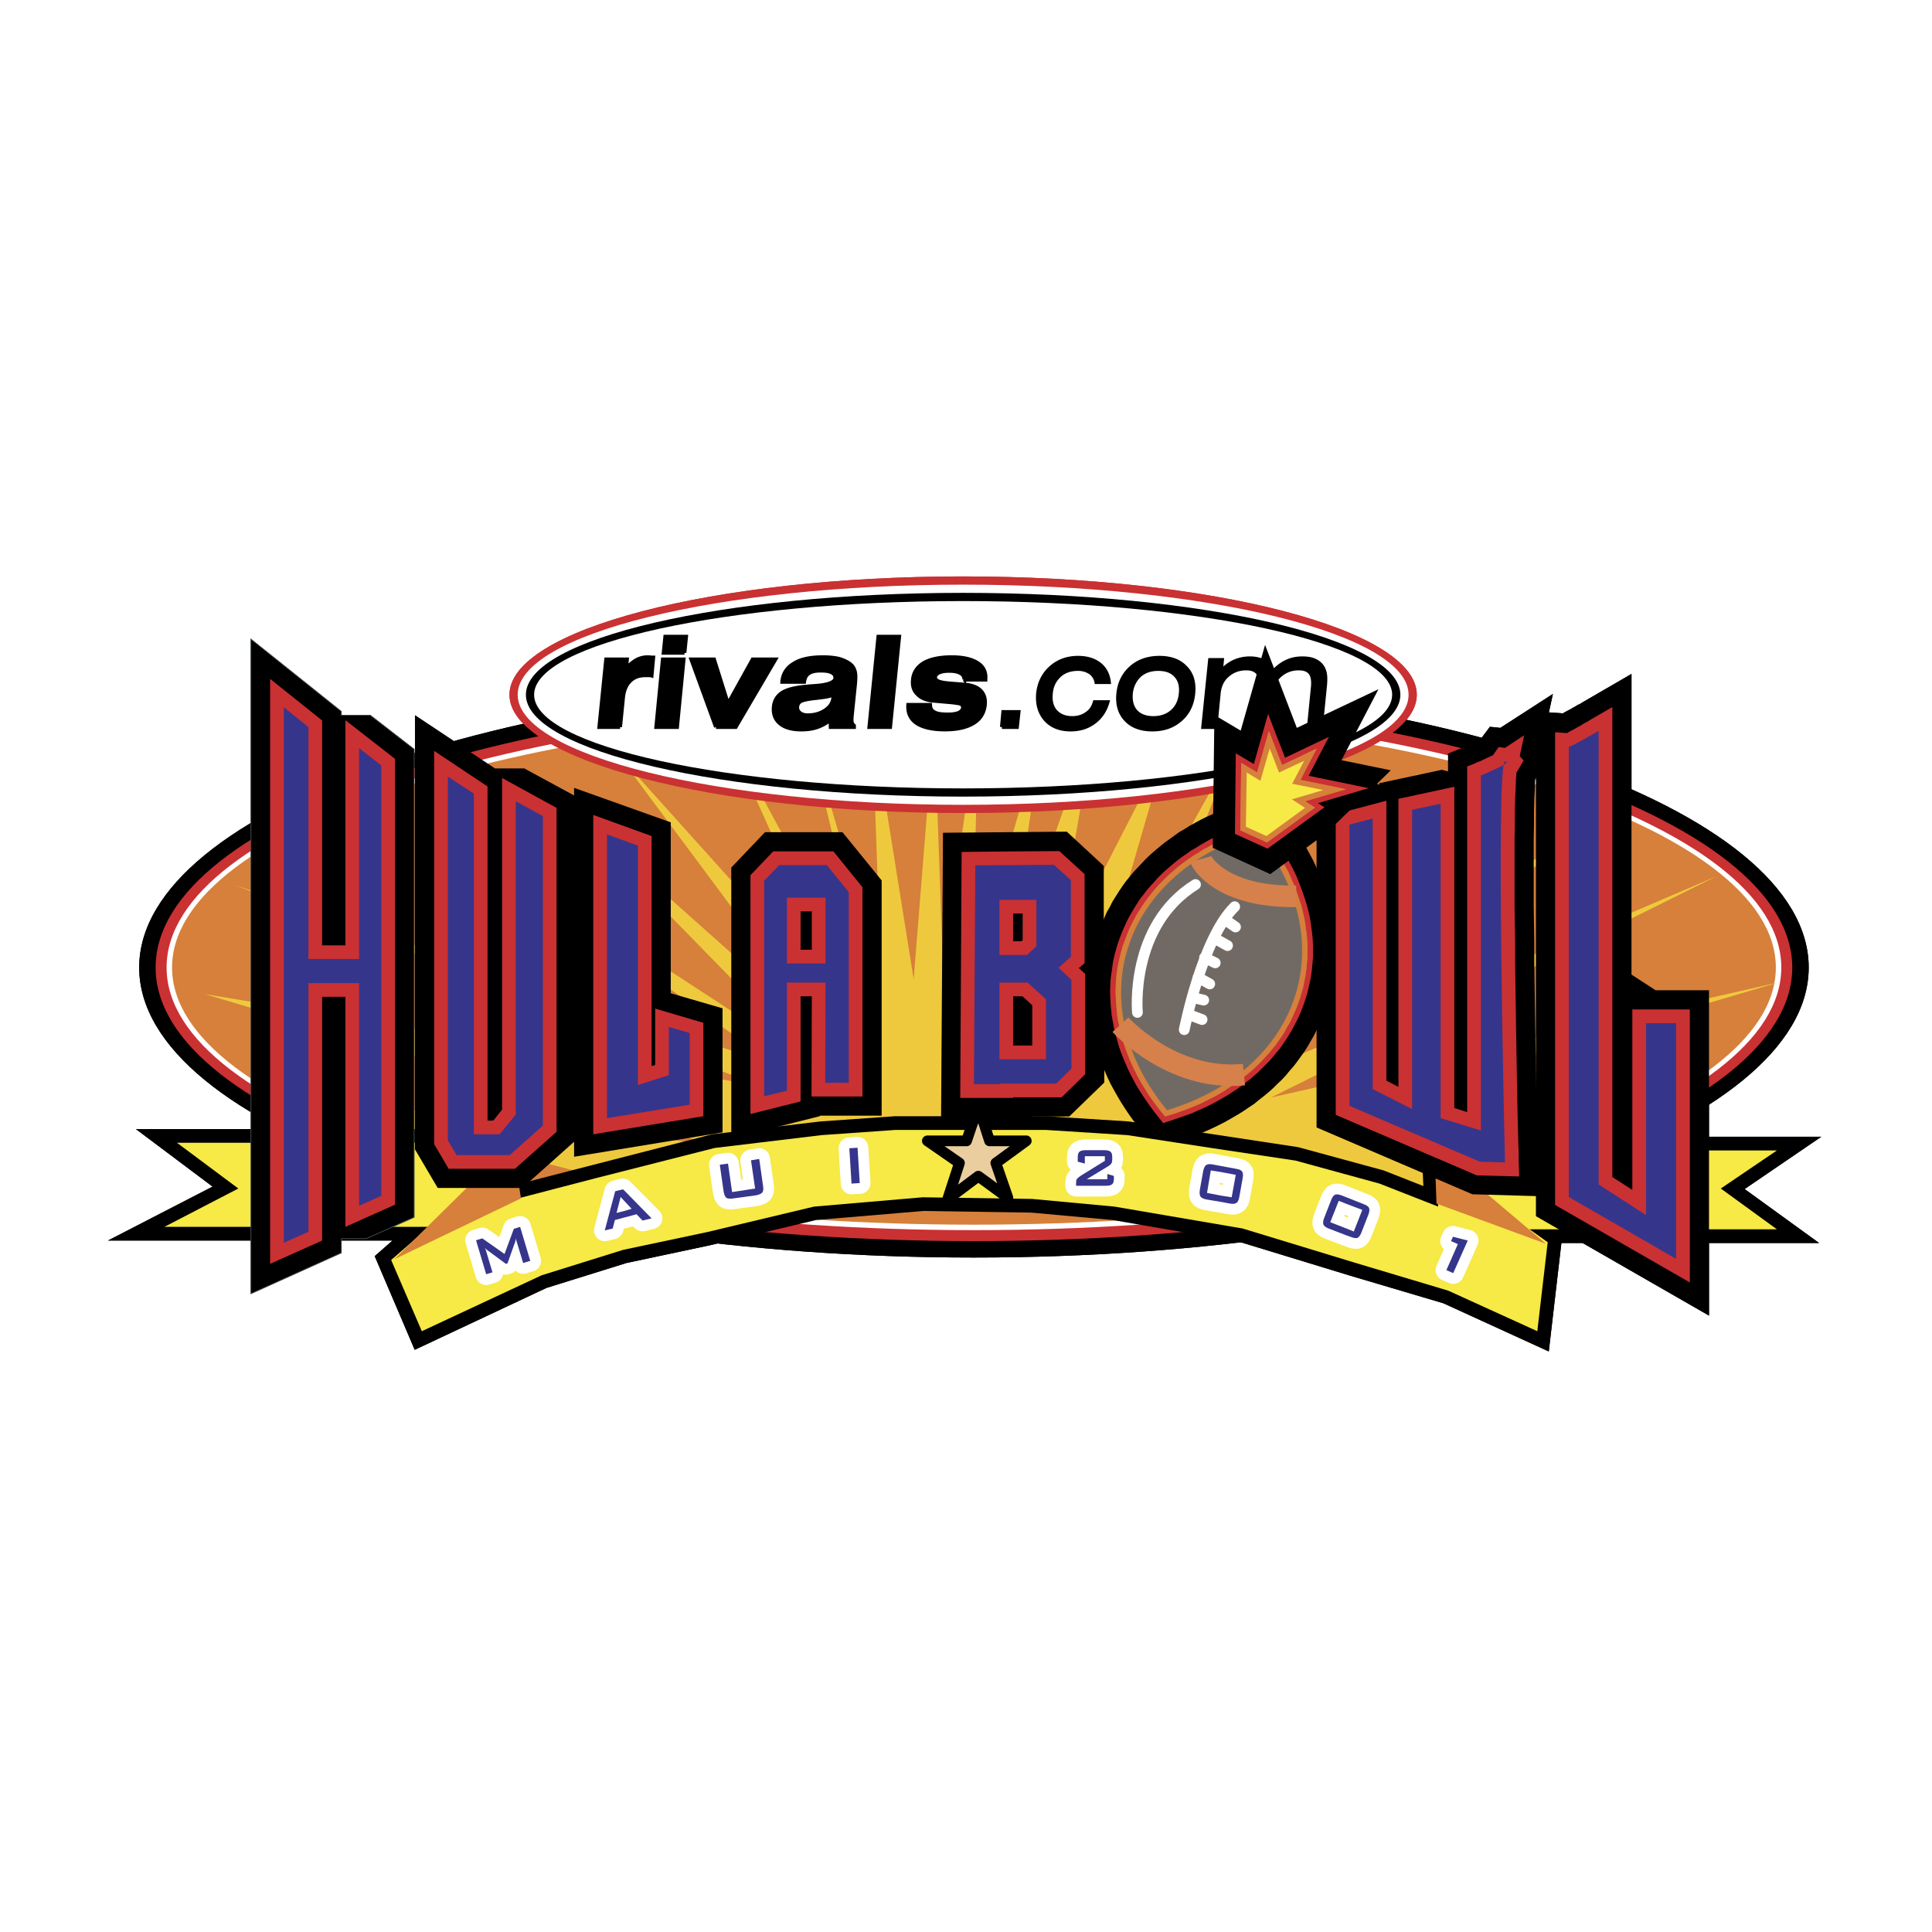 <svg xmlns="http://www.w3.org/2000/svg" width="2500" height="2500" viewBox="0 0 192.756 192.756"><path fill-rule="evenodd" clip-rule="evenodd" fill="#fff" d="M0 0h192.756v192.756H0V0z"/><path d="M96.05 81.855c25.493 0 46.26-5.738 46.26-12.815 0-7.05-20.768-12.788-46.26-12.788-25.466 0-46.232 5.738-46.232 12.788 0 7.078 20.766 12.815 46.232 12.815z" fill-rule="evenodd" clip-rule="evenodd" fill="#fff"/><path d="M97.088 126.557c46.506 0 84.432-13.443 84.432-29.919 0-16.503-37.926-29.947-84.432-29.947-46.478 0-84.403 13.444-84.403 29.947 0 16.475 37.925 29.919 84.403 29.919z" fill-rule="evenodd" clip-rule="evenodd" fill="#fff"/><path d="M24.188 61.909l.137 49.867-13.799-.109 8.962 6.559-10.984 6.037 15.848.191v6.449l11.667-6.23 5.055 11.367 4.071-2.158c3.47-1.613 7.022-3.279 10.493-4.891l8.251-2.352 8.525-1.857 6.749-1.174 40.549.682 12.869 3.307 11.312 3.307 11.148 5.602 1.721-11.613.574.055 14.045 7.596.164-7.459 12.678-.027-8.223-6.535 8.252-6.092-12.896.328.027-13.553-60.414-21.45-62.353-2.951-8.252-4.81.164 3.17-3.798-2.485-2.077-.246-10.465-8.525z" fill-rule="evenodd" clip-rule="evenodd" fill="#fff"/><path d="M97.17 125.465c45.877 0 83.285-13.006 83.285-28.937 0-15.93-37.408-28.909-83.285-28.909-45.876 0-83.283 12.979-83.283 28.909 0 15.931 37.406 28.937 83.283 28.937z" fill-rule="evenodd" clip-rule="evenodd"/><path d="M97.17 122.186c44.074 0 80.006-11.531 80.006-25.657s-35.932-25.63-80.006-25.63c-44.046 0-80.004 11.503-80.004 25.63 0 14.125 35.958 25.657 80.004 25.657z" fill-rule="evenodd" clip-rule="evenodd" fill="#d6803b"/><path d="M97.17 123.826c44.977 0 81.645-12.27 81.645-27.298S142.146 69.259 97.17 69.259c-44.975 0-81.644 12.241-81.644 27.269s36.669 27.298 81.644 27.298z" fill-rule="evenodd" clip-rule="evenodd" fill="#ca3132"/><path d="M97.17 122.186c44.074 0 80.006-11.531 80.006-25.657s-35.932-25.63-80.006-25.63c-44.046 0-80.004 11.503-80.004 25.63 0 14.125 35.958 25.657 80.004 25.657z" fill-rule="evenodd" clip-rule="evenodd" fill="#d6803b"/><path d="M97.17 122.732c44.375 0 80.551-11.777 80.551-26.204S141.545 70.352 97.17 70.352c-44.346 0-80.55 11.75-80.55 26.176s36.204 26.204 80.55 26.204z" fill-rule="evenodd" clip-rule="evenodd" fill="#fff"/><path d="M97.17 122.186c44.074 0 80.006-11.531 80.006-25.657s-35.932-25.63-80.006-25.63c-44.046 0-80.004 11.503-80.004 25.63 0 14.125 35.958 25.657 80.004 25.657z" fill-rule="evenodd" clip-rule="evenodd" fill="#d6803b"/><path fill-rule="evenodd" clip-rule="evenodd" fill="#efc93d" d="M70.229 120.109l-42.462-10.902 43.336 5L20.417 99.18l55.414 9.152-52.49-20.055 53.965 17.979L42.795 81.2l38.91 25.357-27.98-28.609 29.455 26.259-21.504-28.909 23.581 26.231-13.552-30.057 15.301 28.309-7.049-29.484 7.951 27.406-.902-25.93 4.153 25.93 2.049-25.629.875 24.454 3.524-24.755-.601 25.356 7.078-24.482-3.525 23.881 8.826-25.056-4.401 25.356 11.477-22.405-7.35 25.358 13.854-24.757-10.029 25.33 18.281-25.056-14.155 27.432 24.456-25.656-19.155 26.231 25.629-24.155-22.978 23.854 33.609-20.629-32.734 24.482 45.412-19.455-44.512 22.106 50.688-11.504-40.959 12.078 10.027 6.502-7.678 3.826-56.26-5.301-6.203 3.524-6.175 1.476z"/><path fill-rule="evenodd" clip-rule="evenodd" d="M109.932 92.157l.244-.574.246-.574.301-.519.273-.547.328-.519.328-.519.328-.491.356-.493.383-.464.381-.465.41-.437.41-.437.41-.437.438-.41.464-.41.463-.382.465-.383.492-.355.493-.356.492-.355.517-.3.52-.328.547-.3.547-.301.546-.273.547-.246.573-.274.574-.218.574-.247.602-.218.599-.191 2.705-.847 1.805 2.268.437.573.409.575.41.601.383.573.355.629.328.601.328.601.301.628.274.629.273.656.244.629.219.655.191.656.164.656.164.682.137.656.082.684.082.682.082.657.028.683V95.626l-.055.685-.082.681-.082.684-.11.683-.164.684-.164.682-.218.656-.219.683-.246.657-.246.574-.272.545-.273.547-.301.519-.301.52-.328.517-.355.493-.356.492-.355.465-.409.464-.382.465-.411.436-.437.41-.438.437-.437.383-.463.383-.492.383-.465.383-.492.326-.52.355-.519.328-.518.301-.519.301-.547.301-.547.273-.572.274-.547.246-.574.246-.602.217-.574.218-.6.192-2.705.847-1.832-2.267-.437-.574-.409-.575-.382-.574-.383-.599-.356-.602-.355-.629-.328-.601-.301-.629-.274-.627-.244-.656-.246-.629-.219-.657-.191-.654-.191-.656-.137-.656-.137-.682-.109-.684-.082-.656-.055-.684-.027-.681-.028-.684.028-.683.054-.684.055-.684.11-.681.109-.684.137-.683.191-.656.191-.683.247-.656.246-.655z"/><path d="M112.963 93.386c2.051-5 6.641-8.58 12.352-10.301 4.316 5.219 5.848 11.613 3.498 17.378-2.051 5-6.641 8.58-12.379 10.301-4.289-5.192-5.848-11.612-3.471-17.378z" fill-rule="evenodd" clip-rule="evenodd" fill="#716a64"/><path fill-rule="evenodd" clip-rule="evenodd" d="M93.892 111.447l.191-28.362 12.351-.109 3.689 3.415v9.892l.053.055v11.666l-3.496 3.389h-3.69v.054h-9.098z"/><path d="M101.57 86.309l3.578-.027 1.695 1.53v7.651l-1.23 1.093 1.285 1.202v8.854l-1.531 1.502h-3.797v-2.432h2.787v-5.984l-1.832-1.666h-.955v-2.76h.9l.93-.875v-4.618h-1.83v-3.47zm-1.859 21.859H97.17l.137-21.832 4.264-.027v3.47h-1.859v5.492h1.859v2.76h-1.859v7.65h1.859v2.432h-1.859v.055h-.001z" fill-rule="evenodd" clip-rule="evenodd" fill="#36358c"/><path fill-rule="evenodd" clip-rule="evenodd" d="M76.322 83.03h7.733l3.907 4.809v23.472h-6.175v.054l-8.826 2.213V86.555l3.361-3.525z"/><path d="M80.448 86.309h2.049l2.186 2.705v19.017h-2.35l.027-10h-1.913v-1.912h1.913v-6.558h-1.913v-3.252h.001zm-4.207 23.062V87.867l1.502-1.558h2.705v3.252h-1.94v6.558h1.94v1.912h-1.94v10.793l-2.267.547z" fill-rule="evenodd" clip-rule="evenodd" fill="#36358c"/><path fill-rule="evenodd" clip-rule="evenodd" d="M72.087 112.979V100.6l-5.165-1.502V82.046l-9.645-3.442v36.806l14.81-2.431z"/><path fill-rule="evenodd" clip-rule="evenodd" fill="#36358c" d="M60.556 83.249v28.308l8.252-1.34v-7.158l-2.077-.602v4.811l-3.087.982V84.369l-3.088-1.12z"/><path fill-rule="evenodd" clip-rule="evenodd" fill="#36358c" d="M60.556 83.249v28.308l8.252-1.34v-7.158l-2.077-.602v4.811l-3.087.982V84.369l-3.088-1.12z"/><path fill-rule="evenodd" clip-rule="evenodd" fill="#ca3132" d="M111.953 92.976l.219-.492.219-.491.246-.493.271-.464.274-.464.273-.438.301-.464.328-.41.328-.437.356-.409.355-.383.354-.41.382-.383.383-.355.41-.355.41-.355.438-.356.438-.327.437-.301.463-.328.465-.273.492-.301.465-.273.49-.273.52-.246.519-.246.52-.219.519-.218.52-.219.545-.191.546-.192 1.258-.382.873 1.066.41.546.383.519.356.547.355.519.328.547.301.573.299.547.275.574.244.573.219.575.219.573.191.574.192.601.164.601.137.574.109.601.082.601.082.601.055.601.027.601v1.202l-.055.602-.054.6-.082.602-.11.601-.136.574-.137.602-.192.6-.191.574-.219.574-.218.52-.247.492-.246.463-.244.464-.273.465-.301.465-.301.438-.301.437-.355.41-.328.409-.356.41-.381.383-.382.382-.383.383-.41.356-.41.353-.438.328-.41.328-.463.329-.465.3-.465.301-.465.273-.492.274-.492.273-.49.245-.52.246-.519.218-.52.246-.547.192-.545.191-.546.192-1.258.41-.873-1.094-.383-.517-.383-.547-.355-.52-.356-.547-.328-.547-.301-.547-.299-.572-.273-.574-.246-.574-.246-.574-.219-.575-.191-.572-.164-.601-.164-.575-.137-.601-.11-.6-.109-.601-.055-.575-.054-.601-.028-.602-.027-.599.027-.629.028-.602.082-.601.082-.574.082-.601.137-.601.164-.601.164-.574.218-.601.219-.574z"/><path fill-rule="evenodd" clip-rule="evenodd" fill="#a36854" d="M112.473 93.167l.191-.464.217-.464.246-.465.246-.464.273-.437.274-.438.301-.437.3-.41.329-.41.328-.409.326-.383.383-.383.355-.355.383-.382.383-.328.41-.355.41-.328.438-.328.435-.301.438-.3.465-.274.464-.3.465-.246.492-.274.491-.245.492-.246.492-.219.52-.218.519-.192.545-.191.547-.191.875-.273.656.792.381.492.355.519.356.547.355.519.301.519.301.546.301.547.246.546.244.574.246.546.191.574.192.574.191.546.137.575.137.573.109.574.082.601.082.574.055.574.027.573V95.517l-.055.575-.054.574-.082.6-.11.574-.109.574-.164.574-.164.573-.192.546-.218.575-.219.492-.217.465-.219.463-.273.437-.246.465-.274.437-.3.411-.301.437-.328.383-.328.408-.354.383-.355.383-.383.383-.356.355-.41.355-.41.329-.41.328-.41.328-.436.299-.465.3-.437.301-.465.274-.465.273-.492.246-.49.246-.492.246-.52.219-.519.217-.52.191-.518.192-.546.191-.903.274-.627-.766-.383-.518-.382-.519-.356-.52-.328-.547-.328-.519-.301-.545-.273-.547-.274-.547-.246-.547-.217-.574-.218-.545-.192-.574-.164-.574-.164-.574-.109-.575-.137-.572-.082-.574-.055-.602-.054-.574-.028-.574-.027-.572.027-.602.028-.574.054-.574.082-.573.11-.574.136-.601.137-.547.164-.574.219-.574.219-.574z"/><path d="M112.963 93.386c2.051-5 6.641-8.58 12.352-10.301 4.316 5.219 5.848 11.613 3.498 17.378-2.051 5-6.641 8.58-12.379 10.301-4.289-5.192-5.848-11.612-3.471-17.378z" fill-rule="evenodd" clip-rule="evenodd" fill="#716a64"/><path fill-rule="evenodd" clip-rule="evenodd" fill="#d6803b" d="M112.473 93.167l.191-.464.217-.464.246-.465.246-.464.273-.437.274-.438.301-.437.3-.41.329-.41.328-.409.326-.383.383-.383.355-.355.383-.382.383-.328.41-.355.41-.328.438-.328.435-.301.438-.3.465-.274.464-.3.465-.246.492-.274.491-.245.492-.246.492-.219.52-.218.519-.192.545-.191.547-.191.875-.273.656.792.381.492.355.519.356.547.355.519.301.519.301.546.301.547.246.546.244.574.246.546.191.574.192.574.191.546.137.575.137.573.109.574.082.601.082.574.055.574.027.573V95.517l-.055.575-.054.574-.082.6-.11.574-.109.574-.164.574-.164.573-.192.546-.218.575-.219.492-.217.465-.219.463-.273.437-.246.465-.274.437-.3.411-.301.437-.328.383-.328.408-.354.383-.355.383-.383.383-.356.355-.41.355-.41.329-.41.328-.41.328-.436.299-.465.3-.437.301-.465.274-.465.273-.492.246-.49.246-.492.246-.52.219-.519.217-.52.191-.518.192-.546.191-.903.274-.627-.766-.383-.518-.382-.519-.356-.52-.328-.547-.328-.519-.301-.545-.273-.547-.274-.547-.246-.547-.217-.574-.218-.545-.192-.574-.164-.574-.164-.574-.109-.575-.137-.572-.082-.574-.055-.602-.054-.574-.028-.574-.027-.572.027-.602.028-.574.054-.574.082-.573.11-.574.136-.601.137-.547.164-.574.219-.574.219-.574z"/><path d="M112.963 93.386c2.051-5 6.641-8.58 12.352-10.301 4.316 5.219 5.848 11.613 3.498 17.378-2.051 5-6.641 8.58-12.379 10.301-4.289-5.192-5.848-11.612-3.471-17.378z" fill-rule="evenodd" clip-rule="evenodd" fill="#716a64"/><path fill-rule="evenodd" clip-rule="evenodd" d="M52.769 117.869l6.257-1.613 12.023-3.088 10.82-1.283 7.432-.52h15.056l8.252.52 16.912 2.568 8.526 2.322 3.963 1.559-.219-4.92h39.92l-7.65 5.219 7.431 5.383h-25.711l-1.258 10.82-10.519-4.809-9.318-2.759-11.01-3.362-12.68-2.185-8.088-.737-10.793-.164-10.683.901-10.575 2.513-8.36 1.778-7.979 2.486-13.143 6.174-3.99-9.344 1.777-1.558h-28.39l10.437-5.381-7.65-5.739h38.964l.246 5.219z"/><path fill-rule="evenodd" clip-rule="evenodd" fill="#f7e946" d="M17.658 114.016h33.581l.246 5.601 7.869-2.049 11.94-3.033 10.684-1.285 7.378-.518h14.974l8.143.518 8.388 1.285 8.387 1.256 8.389 2.297 5.847 2.295-.273-5.602h34.074l-5.601 3.797 5.601 4.072h-24.674l1.803 1.286-1.037 8.878-8.881-4.043-9.4-2.814-11.121-3.389-12.787-2.185-8.225-.766-10.902-.164-10.848.93-10.656 2.541-8.389 1.775-8.142 2.541-11.941 5.574-3.06-7.103 3.798-3.307H16.401l7.377-3.826-6.12-4.562z"/><path d="M118.154 102.73s1.777-9.071 5.029-12.268m-1.011 1.257l1.094.765m-2.161 1.094l1.367.765m-2.294 1.201l1.064.52m-1.721 1.448l1.174.656m-1.666 1.365l1.066.248m-1.558 1.42l1.395.52m-6.45-.711s-.818-8.634 5.793-12.76" fill="none" stroke="#fff" stroke-width="1.073" stroke-linecap="round" stroke-linejoin="round" stroke-miterlimit="2.613"/><path d="M119.795 85.708c.109.41 2.158 3.825 9.535 3.716" fill="none" stroke="#d6814b" stroke-width="2.147" stroke-linejoin="round" stroke-miterlimit="2.613"/><path d="M111.789 102.238s5.109 5.686 12.322 4.975" fill="none" stroke="#d6814b" stroke-width="2.147" stroke-miterlimit="2.613"/><path d="M80.42 84.943h2.733l2.896 3.58v20.876h-5.082l.027-10h-.574v-4.646h.574v-3.825h-.574v-5.985zm-5.546 26.203V87.32l2.268-2.377h3.278v5.984h-.546v3.825h.546v4.646h-.546v10.492l-5 1.256z" fill-rule="evenodd" clip-rule="evenodd" fill="#ca3132"/><path d="M80.448 86.309h2.049l2.186 2.705v19.017h-2.35l.027-10h-1.913v-1.912h1.913v-6.558h-1.913v-3.252h.001zm-4.207 23.062V87.867l1.502-1.558h2.705v3.252h-1.94v6.558h1.94v1.912h-1.94v10.793l-2.267.547z" fill-rule="evenodd" clip-rule="evenodd" fill="#36358c"/><path d="M101.57 84.943l4.125-.027 2.514 2.295v8.881l-.574.491.629.573v10.029l-2.35 2.295h-4.344v-5.164h1.42v-4.018l-.982-.9h-.438v-5.493h.355l.107-.109v-2.65h-.463v-6.203h.001zm-.492 24.592h-5.274l.137-24.538 5.629-.055v6.203h-.492v2.76h.492v5.493h-.492v4.918h.492v5.164h-.492v.055z" fill-rule="evenodd" clip-rule="evenodd" fill="#ca3132"/><path d="M101.57 86.309l3.578-.027 1.695 1.53v7.651l-1.23 1.093 1.285 1.202v8.854l-1.531 1.502h-3.797v-2.432h2.787v-5.984l-1.832-1.666h-.955v-2.76h.9l.93-.875v-4.618h-1.83v-3.47zm-1.859 21.859H97.17l.137-21.832 4.264-.027v3.47h-1.859v5.492h1.859v2.76h-1.859v7.65h1.859v2.432h-1.859v.055h-.001z" fill-rule="evenodd" clip-rule="evenodd" fill="#36358c"/><path fill-rule="evenodd" clip-rule="evenodd" fill="#ca3132" d="M59.19 81.309v31.859l10.984-1.803v-9.318l-4.809-1.42v5.629l-.355.109V83.413l-5.82-2.104z"/><path fill-rule="evenodd" clip-rule="evenodd" fill="#36358c" d="M60.556 83.249v28.308l8.252-1.34v-7.158l-2.077-.602v4.811l-3.087.982V84.369l-3.088-1.12z"/><path fill-rule="evenodd" clip-rule="evenodd" fill="#eacea0" stroke="#000" stroke-width="1.073" stroke-linecap="round" stroke-linejoin="round" stroke-miterlimit="2.613" d="M92.525 113.824h3.908l1.174-3.47 1.122 3.47h3.66l-3.032 2.213 1.202 3.471-2.952-2.158-3.06 2.295 1.175-3.608-3.197-2.213z"/><path d="M48.506 127.131l-1.011-3.387.628-.191 2.214 1.557.929-2.514.628-.191 1.011 3.389-.711.219-.628-2.076c-.027-.055-.027-.109-.054-.166 0-.055-.027-.135-.027-.217-.027.109-.055.191-.055.246-.027.082-.027.137-.055.162l-.738 2.078-.164.055-1.776-1.312c-.082-.055-.137-.109-.191-.137-.055-.055-.082-.109-.137-.137l.082.164a.587.587 0 0 1 .055.164l.628 2.104-.628.19z" fill="none" stroke="#fff" stroke-width="2.147" stroke-linecap="round" stroke-linejoin="round" stroke-miterlimit="2.613"/><path d="M48.506 127.131l-1.011-3.387.628-.191 2.214 1.557.929-2.514.628-.191 1.011 3.389-.711.219-.628-2.076c-.027-.055-.027-.109-.054-.166 0-.055-.027-.135-.027-.217-.027.109-.055.191-.055.246-.027.082-.027.137-.055.162l-.738 2.078-.164.055-1.776-1.312c-.082-.055-.137-.109-.191-.137-.055-.055-.082-.109-.137-.137l.082.164a.587.587 0 0 1 .055.164l.628 2.104-.628.19z" fill-rule="evenodd" clip-rule="evenodd" fill="#36358c"/><path d="M61.512 121.012l1.503-.41-1.093-1.176-.41 1.586m-1.174 1.748l1.038-3.908.765-.191 2.869 2.896-.902.219-.601-.629-2.159.574-.219.848-.791.191z" fill="none" stroke="#fff" stroke-width="2.147" stroke-linecap="round" stroke-linejoin="round" stroke-miterlimit="2.613"/><path d="M62.278 120.82l.737-.219-.737-.793v-1.039l2.732 2.787-.902.219-.601-.629-1.229.328v-.654zm-.766.192l.766-.191v.654l-.929.246-.219.848-.792.191 1.038-3.908.765-.191.137.109v1.039l-.355-.383-.411 1.586z" fill-rule="evenodd" clip-rule="evenodd" fill="#36358c"/><path d="M72.633 116.092l.41 2.842 2.295-.355-.41-2.814.82-.135.382 2.678c.055.326.027.545-.082.682-.109.109-.328.219-.656.273l-2.213.301c-.328.055-.574.027-.71-.055-.136-.109-.218-.328-.273-.629l-.382-2.678.819-.11z" fill="none" stroke="#fff" stroke-width="2.147" stroke-linecap="round" stroke-linejoin="round" stroke-miterlimit="2.613"/><path d="M72.633 116.092l.41 2.842 2.295-.355-.41-2.814.82-.135.382 2.678c.055.326.027.545-.082.682-.109.109-.328.219-.656.273l-2.213.301c-.328.055-.574.027-.71-.055-.136-.109-.218-.328-.273-.629l-.382-2.678.819-.11z" fill-rule="evenodd" clip-rule="evenodd" fill="#36358c"/><path fill="none" stroke="#fff" stroke-width="2.147" stroke-linecap="round" stroke-linejoin="round" stroke-miterlimit="2.613" d="M84.957 118.088l-.219-3.526.82-.054.218 3.525-.819.055z"/><path fill-rule="evenodd" clip-rule="evenodd" fill="#36358c" d="M84.957 118.088l-.219-3.526.82-.054.218 3.525-.819.055z"/><path d="M107.527 115.463c0-.271.055-.463.162-.545.109-.109.328-.164.656-.164h1.803c.328 0 .547.055.656.164.109.082.164.273.164.545v.221c0 .162-.027.299-.082.381-.055.109-.191.219-.383.328l-2.076 1.258h2.049v-.52l.656.191v.273c0 .273-.055.465-.164.547-.109.109-.328.164-.656.164h-2.949v-.328c0-.164.025-.273.08-.355.084-.082.191-.191.355-.301l2.432-1.504v-.463h-1.994v.736l-.709-.191v-.437z" fill="none" stroke="#fff" stroke-width="2.147" stroke-linecap="round" stroke-linejoin="round" stroke-miterlimit="2.613"/><path d="M107.527 115.463c0-.271.055-.463.162-.545.109-.109.328-.164.656-.164h1.803c.328 0 .547.055.656.164.109.082.164.273.164.545v.221c0 .162-.027.299-.082.381-.055.109-.191.219-.383.328l-2.076 1.258h2.049v-.52l.656.191v.273c0 .273-.055.465-.164.547-.109.109-.328.164-.656.164h-2.949v-.328c0-.164.025-.273.08-.355.084-.082.191-.191.355-.301l2.432-1.504v-.463h-1.994v.736l-.709-.191v-.437z" fill-rule="evenodd" clip-rule="evenodd" fill="#36358c"/><path d="M120.424 119.016l2.459.438.41-2.24-2.488-.438-.381 2.24m-.383-2.159c.055-.301.164-.52.273-.602.137-.109.355-.137.656-.082l2.35.438c.328.055.518.137.6.273.109.137.109.355.055.684l-.326 1.83c-.057.301-.139.52-.273.602-.137.109-.355.137-.656.082l-2.35-.41c-.301-.055-.52-.164-.602-.301s-.109-.355-.055-.684l.328-1.83z" fill="none" stroke="#fff" stroke-width="2.147" stroke-linecap="round" stroke-linejoin="round" stroke-miterlimit="2.613"/><path d="M121.844 119.289l1.039.164.41-2.24-1.449-.273v-.602l1.477.273c.328.055.518.137.6.273.109.137.109.355.055.684l-.326 1.83c-.057.301-.139.52-.273.602-.137.109-.355.137-.656.082l-.875-.164v-.629h-.002zm-1.42-.273l1.42.273v.629l-1.475-.246c-.301-.055-.52-.164-.602-.301s-.109-.355-.055-.684l.328-1.83c.055-.301.164-.52.273-.602.137-.109.355-.137.656-.082l.873.164v.602l-1.039-.164-.379 2.241z" fill-rule="evenodd" clip-rule="evenodd" fill="#36358c"/><path d="M132.719 121.939l2.35.93.848-2.158-2.35-.902-.848 2.13m.082-2.185c.109-.301.246-.492.383-.547.137-.082.355-.055.656.055l2.213.875c.301.109.492.246.547.41.055.137.027.355-.082.654l-.684 1.75c-.109.301-.246.465-.383.547-.164.055-.383.027-.656-.082l-2.24-.848c-.273-.109-.465-.246-.52-.41-.055-.137-.027-.383.082-.656l.684-1.748z" fill="none" stroke="#fff" stroke-width="2.147" stroke-linecap="round" stroke-linejoin="round" stroke-miterlimit="2.613"/><path d="M134.332 122.568l.736.301.848-2.158-1.584-.602v-.656l1.721.684c.301.109.492.246.547.41.055.137.027.355-.082.654l-.684 1.75c-.109.301-.246.465-.383.547-.164.055-.383.027-.656-.082l-.463-.164v-.684zm-1.613-.629l1.613.629v.684l-1.777-.684c-.273-.109-.465-.246-.52-.41-.055-.137-.027-.383.082-.656l.684-1.748c.109-.301.246-.492.383-.547.137-.082.355-.055.656.055l.492.191v.656l-.766-.301-.847 2.131z" fill-rule="evenodd" clip-rule="evenodd" fill="#36358c"/><path fill="none" stroke="#fff" stroke-width="2.147" stroke-linecap="round" stroke-linejoin="round" stroke-miterlimit="2.613" d="M144.305 126.721l1.146-2.596-.681-.299.189-.437 1.477.381-1.448 3.251-.683-.3z"/><path fill-rule="evenodd" clip-rule="evenodd" fill="#36358c" d="M144.305 126.721l1.146-2.596-.681-.299.189-.437 1.477.381-1.448 3.251-.683-.3z"/><path fill-rule="evenodd" clip-rule="evenodd" fill="#d6803b" d="M51.977 119.562l-12.624 6.067 11.776-11.613.848 5.546zM143.32 120.082l10.93 4.016-11.121-9.399.191 5.383z"/><path fill-rule="evenodd" clip-rule="evenodd" d="M157.748 70.161l-.137.082-.191.082-.219.136-.246.137-.273.164-.274.136-.246.137-.244.137-2.678-.192v50.358l17.268 9.92V98.797h-5.328l-2.405-1.559V67.237l-4.945 2.869-.082.055z"/><path d="M156.518 74.505v44.92l10.711 6.176v-23.525h-3.004v19.154l-4.729-3.061V72.92s-2.978 1.722-2.978 1.585z" fill-rule="evenodd" clip-rule="evenodd" fill="#36358c"/><path fill-rule="evenodd" clip-rule="evenodd" fill="#ca3132" d="M168.596 100.709h-5.739v18.006l-1.994-1.283V70.543l-2.076 1.203-.082.054-.139.082-.189.109-.246.137-.246.137-.246.164-.274.136-.273.164-.274.137-.246.136-.191.11-.055.027-1.174-.082v47.162l13.444 7.732v-27.242z"/><path d="M156.518 74.505v44.92l10.711 6.176v-23.525h-3.004v19.154l-4.729-3.061V72.92s-2.978 1.722-2.978 1.585z" fill-rule="evenodd" clip-rule="evenodd" fill="#36358c"/><path fill-rule="evenodd" clip-rule="evenodd" d="M153.186 77.675l1.146-2.05-.629-.737 1.231-5.656-5.246 3.388-1.04-.109-.982 1.311-.027.028-.246.109-.219.109-.219.082-.191.082-.164.082-.082.027-2.049.847v1.776l-.602-.163-6.258 1.338v.164l-.273-.136-5.982 1.584v32.735l15.546 6.666 6.612.192-.08-3.58-.03-.846v-.738l-.025-.903-.029-1.064-.026-1.203-.029-1.338-.025-1.477-.028-1.556-.027-1.641-.027-1.721-.028-1.775-.027-1.832-.027-1.858-.028-1.857v-1.886l-.027-1.858-.028-1.803V83.713l.028-1.448v-1.311l.027-1.175.055-1.039.027-.846.028-.219z"/><path d="M134.631 82.265v28.063l13.008 5.572 2.514.082s-.957-40.001 0-40.001c.955 0-2.404 1.394-2.404 1.394v35.413l-4.018-1.23v-31.37l-2.842.601v29.865l-3.934-1.994V81.665l-2.324.6z" fill-rule="evenodd" clip-rule="evenodd" fill="#36358c"/><path fill-rule="evenodd" clip-rule="evenodd" fill="#ca3132" d="M151.299 77.046l.055-.054.656-1.12-.383-.438.437-2.076-1.912 1.257-.629-.082-.574.82-.246.108-.246.11-.273.137-.245.109-.218.109-.219.082-.164.055-.082.055-.875.355v34.482l-1.283-.41v-32.05l-5.575 1.202v28.744l-1.203-.629V79.888l-5.054 1.339v30.002l14.072 6.039 4.234.109-.054-1.559v-.845l-.028-.739-.027-.902-.027-1.064-.028-1.231-.027-1.338-.027-1.449-.028-1.584-.027-1.639-.028-1.722-.027-1.776-.027-1.832-.028-1.857-.027-1.885v-1.859l-.027-1.857-.028-1.831V83.713l.028-1.475v-1.312l.027-1.202.055-1.065.027-.875.055-.683v-.055z"/><path d="M134.631 82.265v28.063l13.008 5.572 2.514.082s-.957-40.001 0-40.001c.955 0-2.404 1.394-2.404 1.394v35.413l-4.018-1.23v-31.37l-2.842.601v29.865l-3.934-1.994V81.665l-2.324.6z" fill-rule="evenodd" clip-rule="evenodd" fill="#36358c"/><path fill-rule="evenodd" clip-rule="evenodd" d="M57.441 79.451l-5.137-2.787h-2.923l-7.979-5.301v43.309l2.268 3.851h8.443l5.328-4.753V79.451z"/><path fill-rule="evenodd" clip-rule="evenodd" fill="#36358c" d="M44.681 77.483v36.287l.874 1.476h5.301l3.307-2.951V81.418l-2.705-1.475v31.258l-1.613 1.967h-2.568v-33.99l-2.596-1.695z"/><path fill-rule="evenodd" clip-rule="evenodd" fill="#ca3132" d="M43.315 74.915v39.237l1.448 2.459h6.612l4.153-3.687V80.599l-5.437-2.979v33.089l-.874 1.094h-.574V78.467l-5.328-3.552z"/><path fill-rule="evenodd" clip-rule="evenodd" fill="#36358c" d="M44.681 77.483v36.287l.874 1.476h5.301l3.307-2.951V81.418l-2.705-1.475v31.258l-1.613 1.967h-2.568v-33.99l-2.596-1.695z"/><path fill-rule="evenodd" clip-rule="evenodd" d="M34.052 123.58h2.487l4.781-2.133V74.751l-4.372-3.388h-2.896v-.383l-9.017-7.213v65.303l9.017-4.07v-1.42z"/><path fill-rule="evenodd" clip-rule="evenodd" fill="#36358c" d="M28.314 70.571v53.419l2.459-1.094v-24.81h5.055v22.215l2.214-.985V76.363l-2.214-1.721v21.039h-5.055V72.538l-2.459-1.967z"/><path fill-rule="evenodd" clip-rule="evenodd" fill="#ca3132" d="M26.948 67.729v58.365l5.191-2.324V99.451h2.322v22.953l4.947-2.213V75.708l-4.947-3.853v22.46h-2.322V71.882l-5.191-4.153z"/><path fill-rule="evenodd" clip-rule="evenodd" fill="#36358c" d="M28.314 70.571v53.419l2.459-1.094v-24.81h5.055v22.215l2.214-.985V76.363l-2.214-1.721v21.039h-5.055V72.538l-2.459-1.967z"/><path d="M96.078 81.118c24.948 0 45.276-5.301 45.276-11.804S121.026 57.51 96.078 57.51c-24.893 0-45.249 5.301-45.249 11.804s20.356 11.804 45.249 11.804z" fill-rule="evenodd" clip-rule="evenodd" fill="#ca3132"/><path d="M96.078 78.659c23.581 0 42.817-4.208 42.817-9.345 0-5.137-19.236-9.345-42.817-9.345-23.554 0-42.79 4.208-42.79 9.345 0 5.137 19.236 9.345 42.79 9.345z" fill-rule="evenodd" clip-rule="evenodd" fill="#fff"/><path d="M96.078 80.298c24.483 0 44.456-4.945 44.456-10.984S120.561 58.33 96.078 58.33c-24.455 0-44.429 4.945-44.429 10.984s19.974 10.984 44.429 10.984z" fill-rule="evenodd" clip-rule="evenodd" fill="#fff"/><path d="M96.078 78.659c23.581 0 42.817-4.208 42.817-9.345 0-5.137-19.236-9.345-42.817-9.345-23.554 0-42.79 4.208-42.79 9.345 0 5.137 19.236 9.345 42.79 9.345z" fill-rule="evenodd" clip-rule="evenodd" fill="#fff"/><path d="M96.078 79.478c24.018 0 43.637-4.563 43.637-10.164 0-5.602-19.619-10.165-43.637-10.165-23.991 0-43.609 4.563-43.609 10.165-.001 5.601 19.618 10.164 43.609 10.164z" fill-rule="evenodd" clip-rule="evenodd"/><path d="M96.078 78.659c23.581 0 42.817-4.208 42.817-9.345 0-5.137-19.236-9.345-42.817-9.345-23.554 0-42.79 4.208-42.79 9.345 0 5.137 19.236 9.345 42.79 9.345z" fill-rule="evenodd" clip-rule="evenodd" fill="#fff"/><path d="M61.868 72.538h-2.076l.683-6.749h2.077l-.082.902c.355-.382.71-.656 1.038-.847a2.313 2.313 0 0 1 1.093-.273c.082 0 .219 0 .41.027h.164l-.164 1.803c-.082-.027-.137-.027-.246-.027h-.41c-.601 0-1.12.191-1.502.574-.382.382-.601.901-.683 1.584l-.302 3.006zM68.289 65.133h-2.077l.164-1.612h2.077l-.164 1.612zm-2.815 7.405l.656-6.749h2.076l-.655 6.749h-2.077zM71.431 72.538l-2.459-6.749h2.268l1.393 4.426 2.459-4.426h2.268l-3.962 6.749h-1.967zM83.153 69.286c-.273.165-.765.246-1.503.328-.109.027-.164.027-.219.027h-.082v-1.203c1.284-.109 1.94-.355 1.995-.765 0-.273-.109-.464-.355-.574-.218-.137-.601-.191-1.121-.191-.191 0-.355 0-.519.027v-1.339c.246-.027.492-.027.765-.027.602 0 1.147.055 1.612.164.437.137.82.301 1.12.547.219.164.355.41.438.683.082.273.082.71.027 1.285l-.328 3.196c-.027.273-.027.492 0 .629.055.137.109.246.219.328v.136H82.88l-.027-.737c-.382.328-.82.574-1.284.737-.082.028-.137.055-.218.082V71.28a2.59 2.59 0 0 0 1.011-.437c.492-.328.738-.765.792-1.312 0-.082.027-.109.027-.164-.001-.026-.001-.053-.028-.081zm-1.803.356c-.738.082-1.23.191-1.421.3a.675.675 0 0 0-.382.547.67.67 0 0 0 .246.628c.191.164.464.246.792.246.273 0 .547-.027.766-.082v1.339c-.41.109-.875.164-1.394.164-.93 0-1.64-.191-2.132-.601-.492-.41-.683-.957-.628-1.639.055-.628.355-1.121.874-1.448.492-.301 1.339-.52 2.514-.602.164-.027.383-.027.656-.055h.109v1.203zm0-4.044v1.339c-.273.027-.492.109-.656.246-.273.165-.41.465-.464.847h-2.186v-.027c.082-.792.464-1.394 1.174-1.804.547-.328 1.257-.547 2.132-.601zM86.733 72.538l.901-9.017h2.077l-.902 9.017h-2.076zM90.613 70.325h2.186c0 .355.136.601.437.738.273.164.71.218 1.366.218.437 0 .765-.055 1.065-.164.246-.137.383-.301.41-.492 0-.164-.055-.301-.191-.383-.109-.055-.437-.109-.902-.164l-1.858-.164c-.683-.055-1.229-.273-1.585-.656-.382-.355-.519-.847-.464-1.394.055-.765.437-1.312 1.093-1.722.683-.382 1.612-.574 2.788-.574 1.093 0 1.967.191 2.568.574.602.383.848.929.793 1.612v.055h-2.104a.685.685 0 0 0-.41-.656c-.219-.137-.601-.219-1.093-.219-.438 0-.765.054-1.011.164-.246.109-.382.273-.41.464 0 .164.082.301.328.41.218.109.601.164 1.175.218l1.421.109c.71.055 1.256.246 1.612.601.355.355.492.82.438 1.421-.082.792-.465 1.421-1.148 1.831-.683.41-1.612.628-2.841.628-1.257 0-2.186-.218-2.814-.628-.604-.406-.904-1.008-.849-1.827zM99.957 72.538l.137-1.503h1.531l-.164 1.503h-1.504zM109.385 68.057a1.496 1.496 0 0 0-.602-.957 2.176 2.176 0 0 0-1.23-.355c-.764 0-1.393.218-1.857.655-.492.465-.793 1.038-.848 1.804-.08.737.082 1.339.465 1.776.41.437.957.656 1.668.656.547 0 1.037-.137 1.447-.437.41-.273.656-.656.793-1.148h1.283c-.246.847-.682 1.503-1.338 1.995s-1.422.738-2.35.738c-1.066 0-1.887-.328-2.486-.983-.602-.683-.848-1.53-.766-2.596.109-1.066.547-1.94 1.283-2.596.738-.656 1.641-.984 2.705-.984.875 0 1.613.219 2.16.656.545.438.846 1.038.928 1.776h-1.255zM115.314 71.636c.654-.027 1.201-.246 1.639-.656.492-.437.766-1.011.848-1.776.082-.766-.082-1.366-.492-1.804-.383-.437-.984-.655-1.748-.655-.084 0-.164 0-.246.027v-1.147h.354c1.148 0 2.023.328 2.623.984.629.628.875 1.503.766 2.596s-.547 1.967-1.283 2.596c-.656.601-1.477.902-2.459.983v-1.148h-.002zm-2.486-2.431c-.055.765.107 1.339.49 1.776.41.437.984.656 1.75.656h.246v1.147h-.355c-1.121 0-2.023-.328-2.623-.983-.602-.628-.875-1.503-.766-2.596s.547-1.94 1.283-2.596c.656-.602 1.477-.902 2.461-.984v1.147c-.656.028-1.203.246-1.641.628-.464.466-.765 1.039-.845 1.805zM121.816 66.991c.41-.437.848-.765 1.312-.983a3.817 3.817 0 0 1 1.584-.328c.602 0 1.121.137 1.504.382.381.246.627.602.736 1.039.438-.492.902-.847 1.367-1.066.492-.246 1.037-.355 1.611-.355.438 0 .848.054 1.176.191s.574.328.766.574c.162.219.271.492.326.792.055.301.055.792-.027 1.476l-.381 3.825h-1.203l.383-3.88c.082-.71 0-1.202-.219-1.502s-.602-.465-1.176-.465c-.736 0-1.365.246-1.857.683-.52.438-.793 1.039-.875 1.776l-.328 3.388h-1.174l.383-3.88c.082-.71 0-1.202-.219-1.502s-.602-.465-1.176-.465c-.738 0-1.365.246-1.857.683-.52.438-.793 1.039-.875 1.776l-.328 3.388h-1.229l.684-6.694h1.201l-.109 1.147z" fill-rule="evenodd" clip-rule="evenodd"/><path d="M61.868 72.538h-2.076l.683-6.749h2.077l-.082.902c.355-.382.71-.656 1.038-.847a2.313 2.313 0 0 1 1.093-.273c.082 0 .219 0 .41.027h.164l-.164 1.803c-.082-.027-.137-.027-.246-.027h-.41c-.601 0-1.12.191-1.502.574-.382.382-.601.901-.683 1.584l-.302 3.006zm6.421-7.405h-2.077l.164-1.612h2.077l-.164 1.612m-2.815 7.405l.656-6.749h2.076l-.655 6.749h-2.077zm5.957 0l-2.459-6.749h2.268l1.394 4.427 2.459-4.427h2.268l-3.962 6.749h-1.968zm11.722-3.252c-.273.165-.765.246-1.503.328-.109.027-.164.027-.219.027-.792.082-1.284.191-1.503.3a.675.675 0 0 0-.382.547.67.67 0 0 0 .246.628c.191.164.464.246.792.246.711 0 1.312-.191 1.776-.519.492-.328.738-.765.792-1.312 0-.082.027-.109.027-.164.001-.026.001-.053-.026-.081m1.831 2.159c-.027.273-.027.492 0 .629.055.137.109.246.219.328v.136H82.88l-.027-.738c-.382.328-.82.574-1.284.737-.464.165-1.011.246-1.612.246-.93 0-1.64-.191-2.132-.601-.492-.41-.683-.957-.628-1.639.055-.628.355-1.121.874-1.448.492-.301 1.339-.52 2.514-.602.164-.027.383-.027.656-.055 1.366-.082 2.049-.355 2.104-.765 0-.273-.109-.464-.355-.574-.218-.137-.601-.191-1.121-.191-.519 0-.929.082-1.175.273-.273.165-.41.465-.464.847h-2.186v-.027c.082-.792.464-1.394 1.174-1.804.684-.437 1.667-.628 2.896-.628.602 0 1.147.055 1.612.164.437.137.82.301 1.12.547.219.164.355.41.438.683.082.273.082.71.027 1.285l-.327 3.197zm1.749 1.093l.901-9.017h2.077l-.902 9.017h-2.076zm3.88-2.213h2.186c0 .355.136.601.437.738.273.164.71.218 1.366.218.437 0 .765-.055 1.065-.164.246-.137.383-.301.41-.492 0-.164-.055-.301-.191-.383-.109-.055-.437-.109-.902-.164l-1.858-.164c-.683-.055-1.229-.273-1.585-.656-.382-.355-.519-.847-.464-1.394.055-.765.437-1.312 1.093-1.722.683-.382 1.612-.574 2.788-.574 1.093 0 1.967.191 2.568.574.602.383.848.929.793 1.612v.055h-2.104a.685.685 0 0 0-.41-.656c-.219-.137-.601-.219-1.093-.219-.438 0-.765.054-1.011.164-.246.109-.382.273-.41.464 0 .164.082.301.328.41.218.109.601.164 1.175.218l1.421.109c.71.055 1.256.246 1.612.601.355.355.492.82.438 1.421-.082.792-.465 1.421-1.148 1.831-.683.41-1.612.628-2.841.628-1.257 0-2.186-.218-2.814-.628-.604-.406-.904-1.008-.849-1.827zm9.344 2.213l.137-1.502h1.531l-.164 1.502h-1.504zm9.428-4.481a1.496 1.496 0 0 0-.602-.957 2.176 2.176 0 0 0-1.23-.355c-.764 0-1.393.218-1.857.655-.492.465-.793 1.038-.848 1.804-.08.737.082 1.339.465 1.776.41.437.957.656 1.668.656.547 0 1.037-.137 1.447-.437.41-.273.656-.656.793-1.148h1.283c-.246.847-.682 1.503-1.338 1.995s-1.422.738-2.35.738c-1.066 0-1.887-.328-2.486-.983-.602-.683-.848-1.53-.766-2.596.109-1.066.547-1.94 1.283-2.596.738-.656 1.641-.984 2.705-.984.875 0 1.613.219 2.16.656.545.438.846 1.038.928 1.776h-1.255zm3.443 1.148c-.055.765.107 1.339.49 1.776.41.437.984.656 1.75.656.764 0 1.393-.219 1.885-.656s.766-1.011.848-1.776c.082-.766-.082-1.366-.492-1.804-.383-.437-.984-.655-1.748-.655-.766 0-1.395.218-1.887.655-.465.465-.766 1.038-.846 1.804m-1.258 0c.109-1.093.547-1.94 1.283-2.596.738-.656 1.695-.984 2.814-.984 1.148 0 2.023.328 2.623.984.629.628.875 1.503.766 2.596s-.547 1.967-1.283 2.596c-.738.656-1.668.983-2.814.983-1.121 0-2.023-.328-2.623-.983-.602-.629-.875-1.504-.766-2.596zm10.246-2.214c.41-.437.848-.765 1.312-.983a3.817 3.817 0 0 1 1.584-.328c.602 0 1.121.137 1.504.382.381.246.627.602.736 1.039.438-.492.902-.847 1.367-1.066.492-.246 1.037-.355 1.611-.355.438 0 .848.054 1.176.191s.574.328.766.574c.162.219.271.492.326.792.055.301.055.792-.027 1.476l-.381 3.825h-1.203l.383-3.88c.082-.71 0-1.202-.219-1.502s-.602-.465-1.176-.465c-.736 0-1.365.246-1.857.683-.52.438-.793 1.039-.875 1.776l-.328 3.388h-1.174l.383-3.88c.082-.71 0-1.202-.219-1.502s-.602-.465-1.176-.465c-.738 0-1.365.246-1.857.683-.52.438-.793 1.039-.875 1.776l-.328 3.388h-1.229l.684-6.694h1.201l-.109 1.147z" fill="none" stroke="#000" stroke-width=".38" stroke-miterlimit="2.613"/><path fill-rule="evenodd" clip-rule="evenodd" d="M121.16 71.335l2.623 1.558 2.434-8.552 3.168 8.279 8.142-3.853-3.687 7.077 4.918 1.011-6.422 6.257-5.602 4.099-5.738-2.623.164-13.253z"/><path fill-rule="evenodd" clip-rule="evenodd" fill="#f7e946" d="M124.303 82.484l.082-5.41 1.367.82.928-3.225.929 2.405 2.514-1.175-1.201 2.295 3.113.629-3.14.928 1.31.848-3.853 2.814-2.049-.929z"/><path fill-rule="evenodd" clip-rule="evenodd" fill="#ca3132" d="M123.211 83.194l.082-8.033 1.803 1.066 1.42-5.001 1.695 4.372 4.371-2.077-2.021 3.881 5.984 1.229-5.055 1.503.655.409-5.682 4.127-3.252-1.476z"/><path fill-rule="evenodd" clip-rule="evenodd" fill="#db913a" d="M123.756 82.839l.082-6.721 1.586.956 1.174-4.126 1.312 3.388 3.444-1.639-1.614 3.115 4.537.928-4.072 1.203.984.628-4.783 3.471-2.65-1.203z"/><path fill-rule="evenodd" clip-rule="evenodd" fill="#f7e946" d="M124.303 82.484l.082-5.41 1.367.82.928-3.225.929 2.405 2.514-1.175-1.201 2.295 3.113.629-3.14.928 1.31.848-3.853 2.814-2.049-.929z"/><path fill-rule="evenodd" clip-rule="evenodd" fill="#d6803b" d="M123.756 82.839l.082-6.721 1.586.956 1.174-4.126 1.312 3.388 3.444-1.639-1.614 3.115 4.537.928-4.072 1.203.984.628-4.783 3.471-2.65-1.203z"/><path fill-rule="evenodd" clip-rule="evenodd" fill="#f7e946" d="M124.303 82.484l.082-5.41 1.367.82.928-3.225.929 2.405 2.514-1.175-1.201 2.295 3.113.629-3.14.928 1.31.848-3.853 2.814-2.049-.929z"/><path d="M97.17 125.465c45.877 0 83.285-13.006 83.285-28.937 0-15.93-37.408-28.909-83.285-28.909-45.876 0-83.283 12.979-83.283 28.909 0 15.931 37.406 28.937 83.283 28.937z" fill-rule="evenodd" clip-rule="evenodd"/><path d="M97.17 122.186c44.074 0 80.006-11.531 80.006-25.657s-35.932-25.63-80.006-25.63c-44.046 0-80.004 11.503-80.004 25.63 0 14.125 35.958 25.657 80.004 25.657z" fill-rule="evenodd" clip-rule="evenodd" fill="#d6803b"/><path d="M97.17 123.826c44.977 0 81.645-12.27 81.645-27.298S142.146 69.259 97.17 69.259c-44.975 0-81.644 12.241-81.644 27.269s36.669 27.298 81.644 27.298z" fill-rule="evenodd" clip-rule="evenodd" fill="#ca3132"/><path d="M97.17 122.186c44.074 0 80.006-11.531 80.006-25.657s-35.932-25.63-80.006-25.63c-44.046 0-80.004 11.503-80.004 25.63 0 14.125 35.958 25.657 80.004 25.657z" fill-rule="evenodd" clip-rule="evenodd" fill="#d6803b"/><path d="M97.17 122.732c44.375 0 80.551-11.777 80.551-26.204S141.545 70.352 97.17 70.352c-44.346 0-80.55 11.75-80.55 26.176s36.204 26.204 80.55 26.204z" fill-rule="evenodd" clip-rule="evenodd" fill="#fff"/><path d="M97.17 122.186c44.074 0 80.006-11.531 80.006-25.657s-35.932-25.63-80.006-25.63c-44.046 0-80.004 11.503-80.004 25.63 0 14.125 35.958 25.657 80.004 25.657z" fill-rule="evenodd" clip-rule="evenodd" fill="#d6803b"/><path fill-rule="evenodd" clip-rule="evenodd" fill="#efc93d" d="M70.229 120.109l-42.462-10.902 43.336 5L20.417 99.18l55.414 9.152-52.49-20.055 53.965 17.979L42.795 81.2l38.91 25.357-27.98-28.609 29.455 26.259-21.504-28.909 23.581 26.231-13.552-30.057 15.301 28.309-7.049-29.484 7.951 27.406-.902-25.93 4.153 25.93 2.049-25.629.875 24.454 3.524-24.755-.601 25.356 7.078-24.482-3.525 23.881 8.826-25.056-4.401 25.356 11.477-22.405-7.35 25.358 13.854-24.757-10.029 25.33 18.281-25.056-14.155 27.432 24.456-25.656-19.155 26.231 25.629-24.155-22.978 23.854 33.609-20.629-32.734 24.482 45.412-19.455-44.512 22.106 50.688-11.504-40.959 12.078 10.027 6.502-7.678 3.826-56.26-5.301-6.203 3.524-6.175 1.476z"/><path fill-rule="evenodd" clip-rule="evenodd" d="M109.932 92.157l.244-.574.246-.574.301-.519.273-.547.328-.519.328-.519.328-.491.356-.493.383-.464.381-.465.41-.437.41-.437.41-.437.438-.41.464-.41.463-.382.465-.383.492-.355.493-.356.492-.355.517-.3.52-.328.547-.3.547-.301.546-.273.547-.246.573-.274.574-.218.574-.247.602-.218.599-.191 2.705-.847 1.805 2.268.437.573.409.575.41.601.383.573.355.629.328.601.328.601.301.628.274.629.273.656.244.629.219.655.191.656.164.656.164.682.137.656.082.684.082.682.082.657.028.683V95.626l-.055.685-.082.681-.082.684-.11.683-.164.684-.164.682-.218.656-.219.683-.246.657-.246.574-.272.545-.273.547-.301.519-.301.52-.328.517-.355.493-.356.492-.355.465-.409.464-.382.465-.411.436-.437.41-.438.437-.437.383-.463.383-.492.383-.465.383-.492.326-.52.355-.519.328-.518.301-.519.301-.547.301-.547.273-.572.274-.547.246-.574.246-.602.217-.574.218-.6.192-2.705.847-1.832-2.267-.437-.574-.409-.575-.382-.574-.383-.599-.356-.602-.355-.629-.328-.601-.301-.629-.274-.627-.244-.656-.246-.629-.219-.657-.191-.654-.191-.656-.137-.656-.137-.682-.109-.684-.082-.656-.055-.684-.027-.681-.028-.684.028-.683.054-.684.055-.684.11-.681.109-.684.137-.683.191-.656.191-.683.247-.656.246-.655z"/><path d="M112.963 93.386c2.051-5 6.641-8.58 12.352-10.301 4.316 5.219 5.848 11.613 3.498 17.378-2.051 5-6.641 8.58-12.379 10.301-4.289-5.192-5.848-11.612-3.471-17.378z" fill-rule="evenodd" clip-rule="evenodd" fill="#716a64"/><path fill-rule="evenodd" clip-rule="evenodd" d="M93.892 111.447l.191-28.362 12.351-.109 3.689 3.415v9.892l.053.055v11.666l-3.496 3.389h-3.69v.054h-9.098z"/><path d="M101.57 86.309l3.578-.027 1.695 1.53v7.651l-1.23 1.093 1.285 1.202v8.854l-1.531 1.502h-3.797v-2.432h2.787v-5.984l-1.832-1.666h-.955v-2.76h.9l.93-.875v-4.618h-1.83v-3.47zm-1.859 21.859H97.17l.137-21.832 4.264-.027v3.47h-1.859v5.492h1.859v2.76h-1.859v7.65h1.859v2.432h-1.859v.055h-.001z" fill-rule="evenodd" clip-rule="evenodd" fill="#36358c"/><path fill-rule="evenodd" clip-rule="evenodd" d="M76.322 83.03h7.733l3.907 4.809v23.472h-6.175v.054l-8.826 2.213V86.555l3.361-3.525z"/><path d="M80.448 86.309h2.049l2.186 2.705v19.017h-2.35l.027-10h-1.913v-1.912h1.913v-6.558h-1.913v-3.252h.001zm-4.207 23.062V87.867l1.502-1.558h2.705v3.252h-1.94v6.558h1.94v1.912h-1.94v10.793l-2.267.547z" fill-rule="evenodd" clip-rule="evenodd" fill="#36358c"/><path fill-rule="evenodd" clip-rule="evenodd" d="M72.087 112.979V100.6l-5.165-1.502V82.046l-9.645-3.442v36.806l14.81-2.431z"/><path fill-rule="evenodd" clip-rule="evenodd" fill="#36358c" d="M60.556 83.249v28.308l8.252-1.34v-7.158l-2.077-.602v4.811l-3.087.982V84.369l-3.088-1.12z"/><path fill-rule="evenodd" clip-rule="evenodd" fill="#36358c" d="M60.556 83.249v28.308l8.252-1.34v-7.158l-2.077-.602v4.811l-3.087.982V84.369l-3.088-1.12z"/><path fill-rule="evenodd" clip-rule="evenodd" fill="#ca3132" d="M111.953 92.976l.219-.492.219-.491.246-.493.271-.464.274-.464.273-.438.301-.464.328-.41.328-.437.356-.409.355-.383.354-.41.382-.383.383-.355.41-.355.41-.355.438-.356.438-.327.437-.301.463-.328.465-.273.492-.301.465-.273.49-.273.52-.246.519-.246.52-.219.519-.218.52-.219.545-.191.546-.192 1.258-.382.873 1.066.41.546.383.519.356.547.355.519.328.547.301.573.299.547.275.574.244.573.219.575.219.573.191.574.192.601.164.601.137.574.109.601.082.601.082.601.055.601.027.601v1.202l-.055.602-.054.6-.082.602-.11.601-.136.574-.137.602-.192.6-.191.574-.219.574-.218.52-.247.492-.246.463-.244.464-.273.465-.301.465-.301.438-.301.437-.355.41-.328.409-.356.41-.381.383-.382.382-.383.383-.41.356-.41.353-.438.328-.41.328-.463.329-.465.3-.465.301-.465.273-.492.274-.492.273-.49.245-.52.246-.519.218-.52.246-.547.192-.545.191-.546.192-1.258.41-.873-1.094-.383-.517-.383-.547-.355-.52-.356-.547-.328-.547-.301-.547-.299-.572-.273-.574-.246-.574-.246-.574-.219-.575-.191-.572-.164-.601-.164-.575-.137-.601-.11-.6-.109-.601-.055-.575-.054-.601-.028-.602-.027-.599.027-.629.028-.602.082-.601.082-.574.082-.601.137-.601.164-.601.164-.574.218-.601.219-.574z"/><path fill-rule="evenodd" clip-rule="evenodd" fill="#a36854" d="M112.473 93.167l.191-.464.217-.464.246-.465.246-.464.273-.437.274-.438.301-.437.3-.41.329-.41.328-.409.326-.383.383-.383.355-.355.383-.382.383-.328.41-.355.41-.328.438-.328.435-.301.438-.3.465-.274.464-.3.465-.246.492-.274.491-.245.492-.246.492-.219.52-.218.519-.192.545-.191.547-.191.875-.273.656.792.381.492.355.519.356.547.355.519.301.519.301.546.301.547.246.546.244.574.246.546.191.574.192.574.191.546.137.575.137.573.109.574.082.601.082.574.055.574.027.573V95.517l-.055.575-.054.574-.082.6-.11.574-.109.574-.164.574-.164.573-.192.546-.218.575-.219.492-.217.465-.219.463-.273.437-.246.465-.274.437-.3.411-.301.437-.328.383-.328.408-.354.383-.355.383-.383.383-.356.355-.41.355-.41.329-.41.328-.41.328-.436.299-.465.3-.437.301-.465.274-.465.273-.492.246-.49.246-.492.246-.52.219-.519.217-.52.191-.518.192-.546.191-.903.274-.627-.766-.383-.518-.382-.519-.356-.52-.328-.547-.328-.519-.301-.545-.273-.547-.274-.547-.246-.547-.217-.574-.218-.545-.192-.574-.164-.574-.164-.574-.109-.575-.137-.572-.082-.574-.055-.602-.054-.574-.028-.574-.027-.572.027-.602.028-.574.054-.574.082-.573.11-.574.136-.601.137-.547.164-.574.219-.574.219-.574z"/><path d="M112.963 93.386c2.051-5 6.641-8.58 12.352-10.301 4.316 5.219 5.848 11.613 3.498 17.378-2.051 5-6.641 8.58-12.379 10.301-4.289-5.192-5.848-11.612-3.471-17.378z" fill-rule="evenodd" clip-rule="evenodd" fill="#716a64"/><path fill-rule="evenodd" clip-rule="evenodd" fill="#d6803b" d="M112.473 93.167l.191-.464.217-.464.246-.465.246-.464.273-.437.274-.438.301-.437.3-.41.329-.41.328-.409.326-.383.383-.383.355-.355.383-.382.383-.328.41-.355.41-.328.438-.328.435-.301.438-.3.465-.274.464-.3.465-.246.492-.274.491-.245.492-.246.492-.219.52-.218.519-.192.545-.191.547-.191.875-.273.656.792.381.492.355.519.356.547.355.519.301.519.301.546.301.547.246.546.244.574.246.546.191.574.192.574.191.546.137.575.137.573.109.574.082.601.082.574.055.574.027.573V95.517l-.055.575-.054.574-.082.6-.11.574-.109.574-.164.574-.164.573-.192.546-.218.575-.219.492-.217.465-.219.463-.273.437-.246.465-.274.437-.3.411-.301.437-.328.383-.328.408-.354.383-.355.383-.383.383-.356.355-.41.355-.41.329-.41.328-.41.328-.436.299-.465.3-.437.301-.465.274-.465.273-.492.246-.49.246-.492.246-.52.219-.519.217-.52.191-.518.192-.546.191-.903.274-.627-.766-.383-.518-.382-.519-.356-.52-.328-.547-.328-.519-.301-.545-.273-.547-.274-.547-.246-.547-.217-.574-.218-.545-.192-.574-.164-.574-.164-.574-.109-.575-.137-.572-.082-.574-.055-.602-.054-.574-.028-.574-.027-.572.027-.602.028-.574.054-.574.082-.573.11-.574.136-.601.137-.547.164-.574.219-.574.219-.574z"/><path d="M112.963 93.386c2.051-5 6.641-8.58 12.352-10.301 4.316 5.219 5.848 11.613 3.498 17.378-2.051 5-6.641 8.58-12.379 10.301-4.289-5.192-5.848-11.612-3.471-17.378z" fill-rule="evenodd" clip-rule="evenodd" fill="#716a64"/><path fill-rule="evenodd" clip-rule="evenodd" d="M52.769 117.869l6.257-1.613 12.023-3.088 10.82-1.283 7.432-.52h15.056l8.252.52 16.912 2.568 8.526 2.322 3.963 1.559-.219-4.92h39.92l-7.65 5.219 7.431 5.383h-25.711l-1.258 10.82-10.519-4.809-9.318-2.759-11.01-3.362-12.68-2.185-8.088-.737-10.793-.164-10.683.901-10.575 2.513-8.36 1.778-7.979 2.486-13.143 6.174-3.99-9.344 1.777-1.558h-28.39l10.437-5.381-7.65-5.739h38.964l.246 5.219z"/><path fill-rule="evenodd" clip-rule="evenodd" fill="#f7e946" d="M17.658 114.016h33.581l.246 5.601 7.869-2.049 11.94-3.033 10.684-1.285 7.378-.518h14.974l8.143.518 8.388 1.285 8.387 1.256 8.389 2.297 5.847 2.295-.273-5.602h34.074l-5.601 3.797 5.601 4.072h-24.674l1.803 1.286-1.037 8.878-8.881-4.043-9.4-2.814-11.121-3.389-12.787-2.185-8.225-.766-10.902-.164-10.848.93-10.656 2.541-8.389 1.775-8.142 2.541-11.941 5.574-3.06-7.103 3.798-3.307H16.401l7.377-3.826-6.12-4.562z"/><path d="M118.154 102.73s1.777-9.071 5.029-12.268m-1.011 1.257l1.094.765m-2.161 1.094l1.367.765m-2.294 1.201l1.064.52m-1.721 1.448l1.174.656m-1.666 1.365l1.066.248m-1.558 1.42l1.395.52m-6.45-.711s-.818-8.634 5.793-12.76" fill="none" stroke="#fff" stroke-width="1.073" stroke-linecap="round" stroke-linejoin="round" stroke-miterlimit="2.613"/><path d="M119.795 85.708c.109.41 2.158 3.825 9.535 3.716" fill="none" stroke="#d6814b" stroke-width="2.147" stroke-linejoin="round" stroke-miterlimit="2.613"/><path d="M111.789 102.238s5.109 5.686 12.322 4.975" fill="none" stroke="#d6814b" stroke-width="2.147" stroke-miterlimit="2.613"/><path d="M80.42 84.943h2.733l2.896 3.58v20.876h-5.082l.027-10h-.574v-4.646h.574v-3.825h-.574v-5.985zm-5.546 26.203V87.32l2.268-2.377h3.278v5.984h-.546v3.825h.546v4.646h-.546v10.492l-5 1.256z" fill-rule="evenodd" clip-rule="evenodd" fill="#ca3132"/><path d="M80.448 86.309h2.049l2.186 2.705v19.017h-2.35l.027-10h-1.913v-1.912h1.913v-6.558h-1.913v-3.252h.001zm-4.207 23.062V87.867l1.502-1.558h2.705v3.252h-1.94v6.558h1.94v1.912h-1.94v10.793l-2.267.547z" fill-rule="evenodd" clip-rule="evenodd" fill="#36358c"/><path d="M101.57 84.943l4.125-.027 2.514 2.295v8.881l-.574.491.629.573v10.029l-2.35 2.295h-4.344v-5.164h1.42v-4.018l-.982-.9h-.438v-5.493h.355l.107-.109v-2.65h-.463v-6.203h.001zm-.492 24.592h-5.274l.137-24.538 5.629-.055v6.203h-.492v2.76h.492v5.493h-.492v4.918h.492v5.164h-.492v.055z" fill-rule="evenodd" clip-rule="evenodd" fill="#ca3132"/><path d="M101.57 86.309l3.578-.027 1.695 1.53v7.651l-1.23 1.093 1.285 1.202v8.854l-1.531 1.502h-3.797v-2.432h2.787v-5.984l-1.832-1.666h-.955v-2.76h.9l.93-.875v-4.618h-1.83v-3.47zm-1.859 21.859H97.17l.137-21.832 4.264-.027v3.47h-1.859v5.492h1.859v2.76h-1.859v7.65h1.859v2.432h-1.859v.055h-.001z" fill-rule="evenodd" clip-rule="evenodd" fill="#36358c"/><path fill-rule="evenodd" clip-rule="evenodd" fill="#ca3132" d="M59.19 81.309v31.859l10.984-1.803v-9.318l-4.809-1.42v5.629l-.355.109V83.413l-5.82-2.104z"/><path fill-rule="evenodd" clip-rule="evenodd" fill="#36358c" d="M60.556 83.249v28.308l8.252-1.34v-7.158l-2.077-.602v4.811l-3.087.982V84.369l-3.088-1.12z"/><path fill-rule="evenodd" clip-rule="evenodd" fill="#eacea0" stroke="#000" stroke-width="1.073" stroke-linecap="round" stroke-linejoin="round" stroke-miterlimit="2.613" d="M92.525 113.824h3.908l1.174-3.47 1.122 3.47h3.66l-3.032 2.213 1.202 3.471-2.952-2.158-3.06 2.295 1.175-3.608-3.197-2.213z"/><path d="M48.506 127.131l-1.011-3.387.628-.191 2.214 1.557.929-2.514.628-.191 1.011 3.389-.711.219-.628-2.076c-.027-.055-.027-.109-.054-.166 0-.055-.027-.135-.027-.217-.027.109-.055.191-.055.246-.027.082-.027.137-.055.162l-.738 2.078-.164.055-1.776-1.312c-.082-.055-.137-.109-.191-.137-.055-.055-.082-.109-.137-.137l.082.164a.587.587 0 0 1 .055.164l.628 2.104-.628.19z" fill="none" stroke="#fff" stroke-width="2.147" stroke-linecap="round" stroke-linejoin="round" stroke-miterlimit="2.613"/><path d="M48.506 127.131l-1.011-3.387.628-.191 2.214 1.557.929-2.514.628-.191 1.011 3.389-.711.219-.628-2.076c-.027-.055-.027-.109-.054-.166 0-.055-.027-.135-.027-.217-.027.109-.055.191-.055.246-.027.082-.027.137-.055.162l-.738 2.078-.164.055-1.776-1.312c-.082-.055-.137-.109-.191-.137-.055-.055-.082-.109-.137-.137l.082.164a.587.587 0 0 1 .055.164l.628 2.104-.628.19z" fill-rule="evenodd" clip-rule="evenodd" fill="#36358c"/><path d="M61.512 121.012l1.503-.41-1.093-1.176-.41 1.586m-1.174 1.748l1.038-3.908.765-.191 2.869 2.896-.902.219-.601-.629-2.159.574-.219.848-.791.191z" fill="none" stroke="#fff" stroke-width="2.147" stroke-linecap="round" stroke-linejoin="round" stroke-miterlimit="2.613"/><path d="M62.278 120.82l.737-.219-.737-.793v-1.039l2.732 2.787-.902.219-.601-.629-1.229.328v-.654zm-.766.192l.766-.191v.654l-.929.246-.219.848-.792.191 1.038-3.908.765-.191.137.109v1.039l-.355-.383-.411 1.586z" fill-rule="evenodd" clip-rule="evenodd" fill="#36358c"/><path d="M72.633 116.092l.41 2.842 2.295-.355-.41-2.814.82-.135.382 2.678c.055.326.027.545-.082.682-.109.109-.328.219-.656.273l-2.213.301c-.328.055-.574.027-.71-.055-.136-.109-.218-.328-.273-.629l-.382-2.678.819-.11z" fill="none" stroke="#fff" stroke-width="2.147" stroke-linecap="round" stroke-linejoin="round" stroke-miterlimit="2.613"/><path d="M72.633 116.092l.41 2.842 2.295-.355-.41-2.814.82-.135.382 2.678c.055.326.027.545-.082.682-.109.109-.328.219-.656.273l-2.213.301c-.328.055-.574.027-.71-.055-.136-.109-.218-.328-.273-.629l-.382-2.678.819-.11z" fill-rule="evenodd" clip-rule="evenodd" fill="#36358c"/><path fill="none" stroke="#fff" stroke-width="2.147" stroke-linecap="round" stroke-linejoin="round" stroke-miterlimit="2.613" d="M84.957 118.088l-.219-3.526.82-.054.218 3.525-.819.055z"/><path fill-rule="evenodd" clip-rule="evenodd" fill="#36358c" d="M84.957 118.088l-.219-3.526.82-.054.218 3.525-.819.055z"/><path d="M107.527 115.463c0-.271.055-.463.162-.545.109-.109.328-.164.656-.164h1.803c.328 0 .547.055.656.164.109.082.164.273.164.545v.221c0 .162-.027.299-.082.381-.055.109-.191.219-.383.328l-2.076 1.258h2.049v-.52l.656.191v.273c0 .273-.055.465-.164.547-.109.109-.328.164-.656.164h-2.949v-.328c0-.164.025-.273.08-.355.084-.082.191-.191.355-.301l2.432-1.504v-.463h-1.994v.736l-.709-.191v-.437z" fill="none" stroke="#fff" stroke-width="2.147" stroke-linecap="round" stroke-linejoin="round" stroke-miterlimit="2.613"/><path d="M107.527 115.463c0-.271.055-.463.162-.545.109-.109.328-.164.656-.164h1.803c.328 0 .547.055.656.164.109.082.164.273.164.545v.221c0 .162-.027.299-.082.381-.055.109-.191.219-.383.328l-2.076 1.258h2.049v-.52l.656.191v.273c0 .273-.055.465-.164.547-.109.109-.328.164-.656.164h-2.949v-.328c0-.164.025-.273.08-.355.084-.082.191-.191.355-.301l2.432-1.504v-.463h-1.994v.736l-.709-.191v-.437z" fill-rule="evenodd" clip-rule="evenodd" fill="#36358c"/><path d="M120.424 119.016l2.459.438.41-2.24-2.488-.438-.381 2.24m-.383-2.159c.055-.301.164-.52.273-.602.137-.109.355-.137.656-.082l2.35.438c.328.055.518.137.6.273.109.137.109.355.055.684l-.326 1.83c-.057.301-.139.52-.273.602-.137.109-.355.137-.656.082l-2.35-.41c-.301-.055-.52-.164-.602-.301s-.109-.355-.055-.684l.328-1.83z" fill="none" stroke="#fff" stroke-width="2.147" stroke-linecap="round" stroke-linejoin="round" stroke-miterlimit="2.613"/><path d="M121.844 119.289l1.039.164.41-2.24-1.449-.273v-.602l1.477.273c.328.055.518.137.6.273.109.137.109.355.055.684l-.326 1.83c-.057.301-.139.52-.273.602-.137.109-.355.137-.656.082l-.875-.164v-.629h-.002zm-1.42-.273l1.42.273v.629l-1.475-.246c-.301-.055-.52-.164-.602-.301s-.109-.355-.055-.684l.328-1.83c.055-.301.164-.52.273-.602.137-.109.355-.137.656-.082l.873.164v.602l-1.039-.164-.379 2.241z" fill-rule="evenodd" clip-rule="evenodd" fill="#36358c"/><path d="M132.719 121.939l2.35.93.848-2.158-2.35-.902-.848 2.13m.082-2.185c.109-.301.246-.492.383-.547.137-.082.355-.055.656.055l2.213.875c.301.109.492.246.547.41.055.137.027.355-.082.654l-.684 1.75c-.109.301-.246.465-.383.547-.164.055-.383.027-.656-.082l-2.24-.848c-.273-.109-.465-.246-.52-.41-.055-.137-.027-.383.082-.656l.684-1.748z" fill="none" stroke="#fff" stroke-width="2.147" stroke-linecap="round" stroke-linejoin="round" stroke-miterlimit="2.613"/><path d="M134.332 122.568l.736.301.848-2.158-1.584-.602v-.656l1.721.684c.301.109.492.246.547.41.055.137.027.355-.082.654l-.684 1.75c-.109.301-.246.465-.383.547-.164.055-.383.027-.656-.082l-.463-.164v-.684zm-1.613-.629l1.613.629v.684l-1.777-.684c-.273-.109-.465-.246-.52-.41-.055-.137-.027-.383.082-.656l.684-1.748c.109-.301.246-.492.383-.547.137-.082.355-.055.656.055l.492.191v.656l-.766-.301-.847 2.131z" fill-rule="evenodd" clip-rule="evenodd" fill="#36358c"/><path fill="none" stroke="#fff" stroke-width="2.147" stroke-linecap="round" stroke-linejoin="round" stroke-miterlimit="2.613" d="M144.305 126.721l1.146-2.596-.681-.299.189-.437 1.477.381-1.448 3.251-.683-.3z"/><path fill-rule="evenodd" clip-rule="evenodd" fill="#36358c" d="M144.305 126.721l1.146-2.596-.681-.299.189-.437 1.477.381-1.448 3.251-.683-.3z"/><path fill-rule="evenodd" clip-rule="evenodd" fill="#d6803b" d="M51.977 119.562l-12.624 6.067 11.776-11.613.848 5.546zM143.32 120.082l10.93 4.016-11.121-9.399.191 5.383z"/><path fill-rule="evenodd" clip-rule="evenodd" d="M157.748 70.161l-.137.082-.191.082-.219.136-.246.137-.273.164-.274.136-.246.137-.244.137-2.678-.192v50.358l17.268 9.92V98.797h-5.328l-2.405-1.559V67.237l-4.945 2.869-.082.055z"/><path d="M156.518 74.505v44.92l10.711 6.176v-23.525h-3.004v19.154l-4.729-3.061V72.92s-2.978 1.722-2.978 1.585z" fill-rule="evenodd" clip-rule="evenodd" fill="#36358c"/><path fill-rule="evenodd" clip-rule="evenodd" fill="#ca3132" d="M168.596 100.709h-5.739v18.006l-1.994-1.283V70.543l-2.076 1.203-.082.054-.139.082-.189.109-.246.137-.246.137-.246.164-.274.136-.273.164-.274.137-.246.136-.191.11-.055.027-1.174-.082v47.162l13.444 7.732v-27.242z"/><path d="M156.518 74.505v44.92l10.711 6.176v-23.525h-3.004v19.154l-4.729-3.061V72.92s-2.978 1.722-2.978 1.585z" fill-rule="evenodd" clip-rule="evenodd" fill="#36358c"/><path fill-rule="evenodd" clip-rule="evenodd" d="M153.186 77.675l1.146-2.05-.629-.737 1.231-5.656-5.246 3.388-1.04-.109-.982 1.311-.027.028-.246.109-.219.109-.219.082-.191.082-.164.082-.082.027-2.049.847v1.776l-.602-.163-6.258 1.338v.164l-.273-.136-5.982 1.584v32.735l15.546 6.666 6.612.192-.08-3.58-.03-.846v-.738l-.025-.903-.029-1.064-.026-1.203-.029-1.338-.025-1.477-.028-1.556-.027-1.641-.027-1.721-.028-1.775-.027-1.832-.027-1.858-.028-1.857v-1.886l-.027-1.858-.028-1.803V83.713l.028-1.448v-1.311l.027-1.175.055-1.039.027-.846.028-.219z"/><path d="M134.631 82.265v28.063l13.008 5.572 2.514.082s-.957-40.001 0-40.001c.955 0-2.404 1.394-2.404 1.394v35.413l-4.018-1.23v-31.37l-2.842.601v29.865l-3.934-1.994V81.665l-2.324.6z" fill-rule="evenodd" clip-rule="evenodd" fill="#36358c"/><path fill-rule="evenodd" clip-rule="evenodd" fill="#ca3132" d="M151.299 77.046l.055-.054.656-1.12-.383-.438.437-2.076-1.912 1.257-.629-.082-.574.82-.246.108-.246.11-.273.137-.245.109-.218.109-.219.082-.164.055-.082.055-.875.355v34.482l-1.283-.41v-32.05l-5.575 1.202v28.744l-1.203-.629V79.888l-5.054 1.339v30.002l14.072 6.039 4.234.109-.054-1.559v-.845l-.028-.739-.027-.902-.027-1.064-.028-1.231-.027-1.338-.027-1.449-.028-1.584-.027-1.639-.028-1.722-.027-1.776-.027-1.832-.028-1.857-.027-1.885v-1.859l-.027-1.857-.028-1.831V83.713l.028-1.475v-1.312l.027-1.202.055-1.065.027-.875.055-.683v-.055z"/><path d="M134.631 82.265v28.063l13.008 5.572 2.514.082s-.957-40.001 0-40.001c.955 0-2.404 1.394-2.404 1.394v35.413l-4.018-1.23v-31.37l-2.842.601v29.865l-3.934-1.994V81.665l-2.324.6z" fill-rule="evenodd" clip-rule="evenodd" fill="#36358c"/><path fill-rule="evenodd" clip-rule="evenodd" d="M57.441 79.451l-5.137-2.787h-2.923l-7.979-5.301v43.309l2.268 3.851h8.443l5.328-4.753V79.451z"/><path fill-rule="evenodd" clip-rule="evenodd" fill="#36358c" d="M44.681 77.483v36.287l.874 1.476h5.301l3.307-2.951V81.418l-2.705-1.475v31.258l-1.613 1.967h-2.568v-33.99l-2.596-1.695z"/><path fill-rule="evenodd" clip-rule="evenodd" fill="#ca3132" d="M43.315 74.915v39.237l1.448 2.459h6.612l4.153-3.687V80.599l-5.437-2.979v33.089l-.874 1.094h-.574V78.467l-5.328-3.552z"/><path fill-rule="evenodd" clip-rule="evenodd" fill="#36358c" d="M44.681 77.483v36.287l.874 1.476h5.301l3.307-2.951V81.418l-2.705-1.475v31.258l-1.613 1.967h-2.568v-33.99l-2.596-1.695z"/><path fill-rule="evenodd" clip-rule="evenodd" stroke="#404a4c" stroke-width=".082" stroke-miterlimit="2.613" d="M34.052 123.58h2.487l4.781-2.133V74.751l-4.372-3.388h-2.896v-.383l-9.017-7.213v65.303l9.017-4.07v-1.42z"/><path fill-rule="evenodd" clip-rule="evenodd" fill="#fff" stroke="#fff" stroke-width=".082" stroke-miterlimit="2.613" d="M28.314 70.571v53.419l2.459-1.094v-24.81h5.055v22.215l2.214-.985V76.363l-2.214-1.721v21.039h-5.055V72.538l-2.459-1.967z"/><path fill-rule="evenodd" clip-rule="evenodd" fill="#ca3132" d="M26.948 67.729v58.365l5.191-2.324V99.451h2.322v22.953l4.947-2.213V75.708l-4.947-3.853v22.46h-2.322V71.882l-5.191-4.153z"/><path fill-rule="evenodd" clip-rule="evenodd" fill="#36358c" d="M28.314 70.571v53.419l2.459-1.094v-24.81h5.055v22.215l2.214-.985V76.363l-2.214-1.721v21.039h-5.055V72.538l-2.459-1.967z"/><path d="M96.078 81.118c24.948 0 45.276-5.301 45.276-11.804S121.026 57.51 96.078 57.51c-24.893 0-45.249 5.301-45.249 11.804s20.356 11.804 45.249 11.804z" fill-rule="evenodd" clip-rule="evenodd" fill="#ca3132"/><path d="M96.078 78.659c23.581 0 42.817-4.208 42.817-9.345 0-5.137-19.236-9.345-42.817-9.345-23.554 0-42.79 4.208-42.79 9.345 0 5.137 19.236 9.345 42.79 9.345z" fill-rule="evenodd" clip-rule="evenodd" fill="#fff"/><path d="M96.078 80.298c24.483 0 44.456-4.945 44.456-10.984S120.561 58.33 96.078 58.33c-24.455 0-44.429 4.945-44.429 10.984s19.974 10.984 44.429 10.984z" fill-rule="evenodd" clip-rule="evenodd" fill="#fff"/><path d="M96.078 78.659c23.581 0 42.817-4.208 42.817-9.345 0-5.137-19.236-9.345-42.817-9.345-23.554 0-42.79 4.208-42.79 9.345 0 5.137 19.236 9.345 42.79 9.345z" fill-rule="evenodd" clip-rule="evenodd" fill="#fff"/><path d="M96.078 79.478c24.018 0 43.637-4.563 43.637-10.164 0-5.602-19.619-10.165-43.637-10.165-23.991 0-43.609 4.563-43.609 10.165-.001 5.601 19.618 10.164 43.609 10.164z" fill-rule="evenodd" clip-rule="evenodd"/><path d="M96.078 78.659c23.581 0 42.817-4.208 42.817-9.345 0-5.137-19.236-9.345-42.817-9.345-23.554 0-42.79 4.208-42.79 9.345 0 5.137 19.236 9.345 42.79 9.345z" fill-rule="evenodd" clip-rule="evenodd" fill="#fff"/><path d="M61.868 72.538h-2.076l.683-6.749h2.077l-.082.902c.355-.382.71-.656 1.038-.847a2.313 2.313 0 0 1 1.093-.273c.082 0 .219 0 .41.027h.164l-.164 1.803c-.082-.027-.137-.027-.246-.027h-.41c-.601 0-1.12.191-1.502.574-.382.382-.601.901-.683 1.584l-.302 3.006zM68.289 65.133h-2.077l.164-1.612h2.077l-.164 1.612zm-2.815 7.405l.656-6.749h2.076l-.655 6.749h-2.077zM71.431 72.538l-2.459-6.749h2.268l1.393 4.426 2.459-4.426h2.268l-3.962 6.749h-1.967zM83.153 69.286c-.273.165-.765.246-1.503.328-.109.027-.164.027-.219.027h-.082v-1.203c1.284-.109 1.94-.355 1.995-.765 0-.273-.109-.464-.355-.574-.218-.137-.601-.191-1.121-.191-.191 0-.355 0-.519.027v-1.339c.246-.027.492-.027.765-.027.602 0 1.147.055 1.612.164.437.137.82.301 1.12.547.219.164.355.41.438.683.082.273.082.71.027 1.285l-.328 3.196c-.027.273-.027.492 0 .629.055.137.109.246.219.328v.136H82.88l-.027-.737c-.382.328-.82.574-1.284.737-.082.028-.137.055-.218.082V71.28a2.59 2.59 0 0 0 1.011-.437c.492-.328.738-.765.792-1.312 0-.082.027-.109.027-.164-.001-.026-.001-.053-.028-.081zm-1.803.356c-.738.082-1.23.191-1.421.3a.675.675 0 0 0-.382.547.67.67 0 0 0 .246.628c.191.164.464.246.792.246.273 0 .547-.027.766-.082v1.339c-.41.109-.875.164-1.394.164-.93 0-1.64-.191-2.132-.601-.492-.41-.683-.957-.628-1.639.055-.628.355-1.121.874-1.448.492-.301 1.339-.52 2.514-.602.164-.027.383-.027.656-.055h.109v1.203zm0-4.044v1.339c-.273.027-.492.109-.656.246-.273.165-.41.465-.464.847h-2.186v-.027c.082-.792.464-1.394 1.174-1.804.547-.328 1.257-.547 2.132-.601zM86.733 72.538l.901-9.017h2.077l-.902 9.017h-2.076zM90.613 70.325h2.186c0 .355.136.601.437.738.273.164.71.218 1.366.218.437 0 .765-.055 1.065-.164.246-.137.383-.301.41-.492 0-.164-.055-.301-.191-.383-.109-.055-.437-.109-.902-.164l-1.858-.164c-.683-.055-1.229-.273-1.585-.656-.382-.355-.519-.847-.464-1.394.055-.765.437-1.312 1.093-1.722.683-.382 1.612-.574 2.788-.574 1.093 0 1.967.191 2.568.574.602.383.848.929.793 1.612v.055h-2.104a.685.685 0 0 0-.41-.656c-.219-.137-.601-.219-1.093-.219-.438 0-.765.054-1.011.164-.246.109-.382.273-.41.464 0 .164.082.301.328.41.218.109.601.164 1.175.218l1.421.109c.71.055 1.256.246 1.612.601.355.355.492.82.438 1.421-.082.792-.465 1.421-1.148 1.831-.683.41-1.612.628-2.841.628-1.257 0-2.186-.218-2.814-.628-.604-.406-.904-1.008-.849-1.827zM99.957 72.538l.137-1.503h1.531l-.164 1.503h-1.504zM109.385 68.057a1.496 1.496 0 0 0-.602-.957 2.176 2.176 0 0 0-1.23-.355c-.764 0-1.393.218-1.857.655-.492.465-.793 1.038-.848 1.804-.08.737.082 1.339.465 1.776.41.437.957.656 1.668.656.547 0 1.037-.137 1.447-.437.41-.273.656-.656.793-1.148h1.283c-.246.847-.682 1.503-1.338 1.995s-1.422.738-2.35.738c-1.066 0-1.887-.328-2.486-.983-.602-.683-.848-1.53-.766-2.596.109-1.066.547-1.94 1.283-2.596.738-.656 1.641-.984 2.705-.984.875 0 1.613.219 2.16.656.545.438.846 1.038.928 1.776h-1.255zM115.314 71.636c.654-.027 1.201-.246 1.639-.656.492-.437.766-1.011.848-1.776.082-.766-.082-1.366-.492-1.804-.383-.437-.984-.655-1.748-.655-.084 0-.164 0-.246.027v-1.147h.354c1.148 0 2.023.328 2.623.984.629.628.875 1.503.766 2.596s-.547 1.967-1.283 2.596c-.656.601-1.477.902-2.459.983v-1.148h-.002zm-2.486-2.431c-.055.765.107 1.339.49 1.776.41.437.984.656 1.75.656h.246v1.147h-.355c-1.121 0-2.023-.328-2.623-.983-.602-.628-.875-1.503-.766-2.596s.547-1.94 1.283-2.596c.656-.602 1.477-.902 2.461-.984v1.147c-.656.028-1.203.246-1.641.628-.464.466-.765 1.039-.845 1.805zM121.816 66.991c.41-.437.848-.765 1.312-.983a3.817 3.817 0 0 1 1.584-.328c.602 0 1.121.137 1.504.382.381.246.627.602.736 1.039.438-.492.902-.847 1.367-1.066.492-.246 1.037-.355 1.611-.355.438 0 .848.054 1.176.191s.574.328.766.574c.162.219.271.492.326.792.055.301.055.792-.027 1.476l-.381 3.825h-1.203l.383-3.88c.082-.71 0-1.202-.219-1.502s-.602-.465-1.176-.465c-.736 0-1.365.246-1.857.683-.52.438-.793 1.039-.875 1.776l-.328 3.388h-1.174l.383-3.88c.082-.71 0-1.202-.219-1.502s-.602-.465-1.176-.465c-.738 0-1.365.246-1.857.683-.52.438-.793 1.039-.875 1.776l-.328 3.388h-1.229l.684-6.694h1.201l-.109 1.147z" fill-rule="evenodd" clip-rule="evenodd"/><path d="M61.868 72.538h-2.076l.683-6.749h2.077l-.082.902c.355-.382.71-.656 1.038-.847a2.313 2.313 0 0 1 1.093-.273c.082 0 .219 0 .41.027h.164l-.164 1.803c-.082-.027-.137-.027-.246-.027h-.41c-.601 0-1.12.191-1.502.574-.382.382-.601.901-.683 1.584l-.302 3.006zm6.421-7.405h-2.077l.164-1.612h2.077l-.164 1.612m-2.815 7.405l.656-6.749h2.076l-.655 6.749h-2.077zm5.957 0l-2.459-6.749h2.268l1.394 4.427 2.459-4.427h2.268l-3.962 6.749h-1.968zm11.722-3.252c-.273.165-.765.246-1.503.328-.109.027-.164.027-.219.027-.792.082-1.284.191-1.503.3a.675.675 0 0 0-.382.547.67.67 0 0 0 .246.628c.191.164.464.246.792.246.711 0 1.312-.191 1.776-.519.492-.328.738-.765.792-1.312 0-.082.027-.109.027-.164.001-.026.001-.053-.026-.081m1.831 2.159c-.027.273-.027.492 0 .629.055.137.109.246.219.328v.136H82.88l-.027-.738c-.382.328-.82.574-1.284.737-.464.165-1.011.246-1.612.246-.93 0-1.64-.191-2.132-.601-.492-.41-.683-.957-.628-1.639.055-.628.355-1.121.874-1.448.492-.301 1.339-.52 2.514-.602.164-.027.383-.027.656-.055 1.366-.082 2.049-.355 2.104-.765 0-.273-.109-.464-.355-.574-.218-.137-.601-.191-1.121-.191-.519 0-.929.082-1.175.273-.273.165-.41.465-.464.847h-2.186v-.027c.082-.792.464-1.394 1.174-1.804.684-.437 1.667-.628 2.896-.628.602 0 1.147.055 1.612.164.437.137.82.301 1.12.547.219.164.355.41.438.683.082.273.082.71.027 1.285l-.327 3.197zm1.749 1.093l.901-9.017h2.077l-.902 9.017h-2.076zm3.88-2.213h2.186c0 .355.136.601.437.738.273.164.71.218 1.366.218.437 0 .765-.055 1.065-.164.246-.137.383-.301.41-.492 0-.164-.055-.301-.191-.383-.109-.055-.437-.109-.902-.164l-1.858-.164c-.683-.055-1.229-.273-1.585-.656-.382-.355-.519-.847-.464-1.394.055-.765.437-1.312 1.093-1.722.683-.382 1.612-.574 2.788-.574 1.093 0 1.967.191 2.568.574.602.383.848.929.793 1.612v.055h-2.104a.685.685 0 0 0-.41-.656c-.219-.137-.601-.219-1.093-.219-.438 0-.765.054-1.011.164-.246.109-.382.273-.41.464 0 .164.082.301.328.41.218.109.601.164 1.175.218l1.421.109c.71.055 1.256.246 1.612.601.355.355.492.82.438 1.421-.082.792-.465 1.421-1.148 1.831-.683.41-1.612.628-2.841.628-1.257 0-2.186-.218-2.814-.628-.604-.406-.904-1.008-.849-1.827zm9.344 2.213l.137-1.502h1.531l-.164 1.502h-1.504zm9.428-4.481a1.496 1.496 0 0 0-.602-.957 2.176 2.176 0 0 0-1.23-.355c-.764 0-1.393.218-1.857.655-.492.465-.793 1.038-.848 1.804-.08.737.082 1.339.465 1.776.41.437.957.656 1.668.656.547 0 1.037-.137 1.447-.437.41-.273.656-.656.793-1.148h1.283c-.246.847-.682 1.503-1.338 1.995s-1.422.738-2.35.738c-1.066 0-1.887-.328-2.486-.983-.602-.683-.848-1.53-.766-2.596.109-1.066.547-1.94 1.283-2.596.738-.656 1.641-.984 2.705-.984.875 0 1.613.219 2.16.656.545.438.846 1.038.928 1.776h-1.255zm3.443 1.148c-.055.765.107 1.339.49 1.776.41.437.984.656 1.75.656.764 0 1.393-.219 1.885-.656s.766-1.011.848-1.776c.082-.766-.082-1.366-.492-1.804-.383-.437-.984-.655-1.748-.655-.766 0-1.395.218-1.887.655-.465.465-.766 1.038-.846 1.804m-1.258 0c.109-1.093.547-1.94 1.283-2.596.738-.656 1.695-.984 2.814-.984 1.148 0 2.023.328 2.623.984.629.628.875 1.503.766 2.596s-.547 1.967-1.283 2.596c-.738.656-1.668.983-2.814.983-1.121 0-2.023-.328-2.623-.983-.602-.629-.875-1.504-.766-2.596zm10.246-2.214c.41-.437.848-.765 1.312-.983a3.817 3.817 0 0 1 1.584-.328c.602 0 1.121.137 1.504.382.381.246.627.602.736 1.039.438-.492.902-.847 1.367-1.066.492-.246 1.037-.355 1.611-.355.438 0 .848.054 1.176.191s.574.328.766.574c.162.219.271.492.326.792.055.301.055.792-.027 1.476l-.381 3.825h-1.203l.383-3.88c.082-.71 0-1.202-.219-1.502s-.602-.465-1.176-.465c-.736 0-1.365.246-1.857.683-.52.438-.793 1.039-.875 1.776l-.328 3.388h-1.174l.383-3.88c.082-.71 0-1.202-.219-1.502s-.602-.465-1.176-.465c-.738 0-1.365.246-1.857.683-.52.438-.793 1.039-.875 1.776l-.328 3.388h-1.229l.684-6.694h1.201l-.109 1.147z" fill="none" stroke="#000" stroke-width=".38" stroke-miterlimit="2.613"/><path fill-rule="evenodd" clip-rule="evenodd" d="M121.16 71.335l2.623 1.558 2.434-8.552 3.168 8.279 8.142-3.853-3.687 7.077 4.918 1.011-6.422 6.257-5.602 4.099-5.738-2.623.164-13.253z"/><path fill-rule="evenodd" clip-rule="evenodd" fill="#f7e946" d="M124.303 82.484l.082-5.41 1.367.82.928-3.225.929 2.405 2.514-1.175-1.201 2.295 3.113.629-3.14.928 1.31.848-3.853 2.814-2.049-.929z"/><path fill-rule="evenodd" clip-rule="evenodd" fill="#ca3132" d="M123.211 83.194l.082-8.033 1.803 1.066 1.42-5.001 1.695 4.372 4.371-2.077-2.021 3.881 5.984 1.229-5.055 1.503.655.409-5.682 4.127-3.252-1.476z"/><path fill-rule="evenodd" clip-rule="evenodd" fill="#db913a" d="M123.756 82.839l.082-6.721 1.586.956 1.174-4.126 1.312 3.388 3.444-1.639-1.614 3.115 4.537.928-4.072 1.203.984.628-4.783 3.471-2.65-1.203z"/><path fill-rule="evenodd" clip-rule="evenodd" fill="#f7e946" d="M124.303 82.484l.082-5.41 1.367.82.928-3.225.929 2.405 2.514-1.175-1.201 2.295 3.113.629-3.14.928 1.31.848-3.853 2.814-2.049-.929z"/><path fill-rule="evenodd" clip-rule="evenodd" fill="#d6803b" d="M123.756 82.839l.082-6.721 1.586.956 1.174-4.126 1.312 3.388 3.444-1.639-1.614 3.115 4.537.928-4.072 1.203.984.628-4.783 3.471-2.65-1.203z"/><path fill-rule="evenodd" clip-rule="evenodd" fill="#f7e946" d="M124.303 82.484l.082-5.41 1.367.82.928-3.225.929 2.405 2.514-1.175-1.201 2.295 3.113.629-3.14.928 1.31.848-3.853 2.814-2.049-.929z"/></svg>